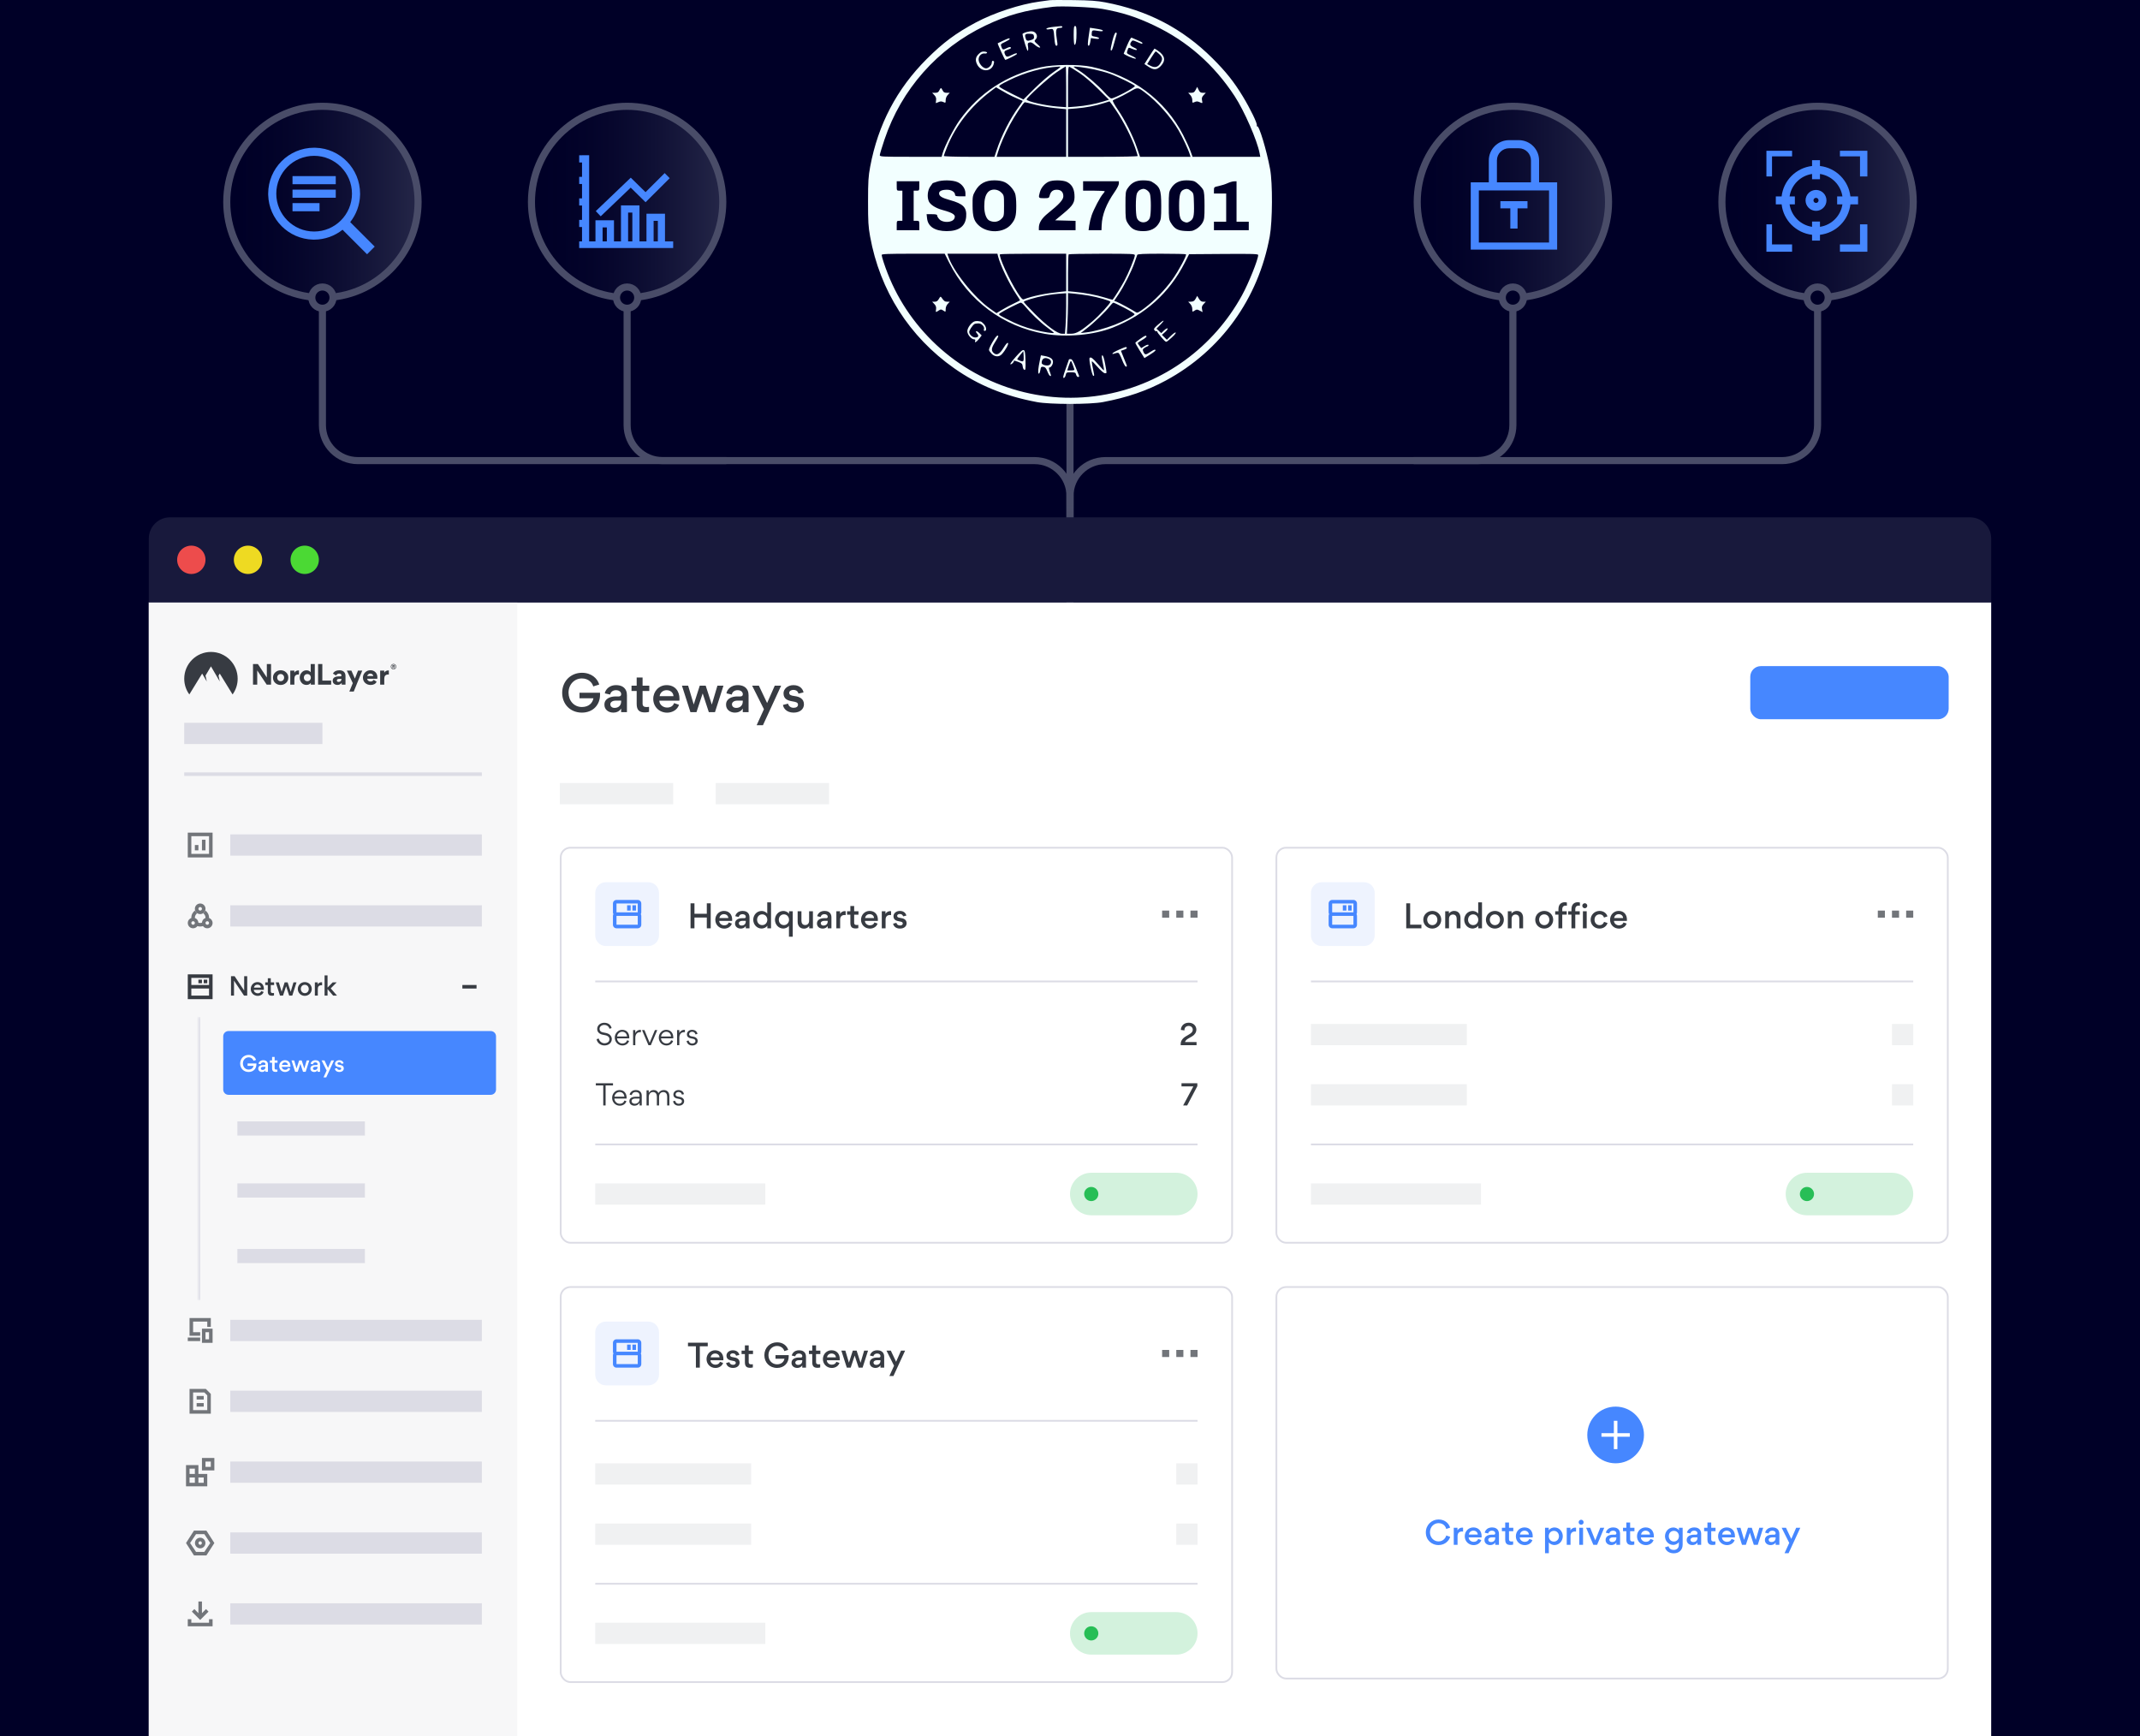 <svg width="604" height="490" viewBox="0 0 604 490" fill="none" xmlns="http://www.w3.org/2000/svg">
<rect x="0" y="0" width="604" height="490" fill="#333333" stroke="none"/>
<rect width="604" height="490" transform="matrix(1 0 0 -1 0 490)" fill="#000027"/>
<path d="M302 113L302 344" stroke="#494C68" stroke-width="2"/>
<path d="M177 87L177 120C177 125.523 181.477 130 187 130H292C297.523 130 302 134.477 302 140V151" stroke="url(#paint0_linear_2150_3356)" stroke-width="2"/>
<path d="M91 87L91 120C91 125.523 95.477 130 101 130H205" stroke="url(#paint1_linear_2150_3356)" stroke-width="2"/>
<path d="M427 87V120C427 125.523 422.523 130 417 130H312C306.477 130 302 134.477 302 140V151" stroke="url(#paint2_linear_2150_3356)" stroke-width="2"/>
<path d="M513 87V120C513 125.523 508.523 130 503 130H399" stroke="url(#paint3_linear_2150_3356)" stroke-width="2"/>
<circle cx="28" cy="28" r="27" transform="matrix(0 1 1 0 149 29)" fill="#000027"/>
<circle cx="28" cy="28" r="27" transform="matrix(0 1 1 0 149 29)" fill="url(#paint4_linear_2150_3356)"/>
<circle cx="28" cy="28" r="27" transform="matrix(0 1 1 0 149 29)" stroke="#494C68" stroke-width="2"/>
<g clip-path="url(#clip0_2150_3356)">
<path fill-rule="evenodd" clip-rule="evenodd" d="M163.474 43.832H164.272V43.814H166.287V68.131H168.066V62.169H173.291V68.131H175.265V57.966H180.49V68.131H182.463V60.312H187.689V68.131H190.491V70.155L164.272 70.155H163.474V68.13H164.272V64.08H163.474V62.056H164.272V58.006H163.474V55.981H164.272V51.931H163.474V49.907H164.272V45.857H163.474V43.832ZM189.02 50.292L187.601 48.855L182.201 54.235L178.033 50.145L168.156 59.582L169.545 61.049L178.014 52.956L182.212 57.076L189.02 50.292ZM177.28 68.131V59.991H178.475V68.131H177.28ZM184.478 68.131V62.336H185.674V68.131H184.478ZM170.081 68.131V64.193H171.276V68.131H170.081Z" fill="#4687FF"/>
</g>
<circle cx="28" cy="28" r="27" transform="matrix(0 1 1 0 485 29)" fill="#000027"/>
<circle cx="28" cy="28" r="27" transform="matrix(0 1 1 0 485 29)" fill="url(#paint5_linear_2150_3356)"/>
<circle cx="28" cy="28" r="27" transform="matrix(0 1 1 0 485 29)" stroke="#494C68" stroke-width="2"/>
<g clip-path="url(#clip1_2150_3356)">
<path fill-rule="evenodd" clip-rule="evenodd" d="M505.804 42.067H498.065V49.805H500.138V44.14H505.804V42.067ZM527.049 42.067H519.31V44.14H524.975V49.805H527.049V42.067ZM513.672 45.214L511.441 45.214V46.851C506.936 47.363 503.361 50.938 502.849 55.443H501.212L501.212 57.674H502.849C503.361 62.179 506.936 65.754 511.441 66.266V67.903H513.672V66.266C518.177 65.754 521.752 62.179 522.264 57.674H524.426V55.443H522.264C521.752 50.938 518.177 47.363 513.672 46.851V45.214ZM506.59 55.443H505.099C505.583 52.172 508.17 49.585 511.441 49.1V50.592H513.672V49.1C516.943 49.585 519.53 52.172 520.015 55.443H518.523V57.674H520.015C519.53 60.945 516.943 63.532 513.672 64.017V62.525H511.441V64.017C508.17 63.532 505.583 60.945 505.099 57.674H506.59V55.443ZM512.557 53.607C510.927 53.607 509.605 54.929 509.605 56.559C509.605 58.188 510.927 59.51 512.557 59.51C514.187 59.51 515.508 58.188 515.508 56.559C515.508 54.929 514.187 53.607 512.557 53.607ZM511.836 56.559C511.836 56.161 512.159 55.838 512.557 55.838C512.955 55.838 513.277 56.161 513.277 56.559C513.277 56.957 512.955 57.279 512.557 57.279C512.159 57.279 511.836 56.957 511.836 56.559ZM500.138 63.312H498.065V71.05H505.804V68.977H500.138V63.312ZM527.049 63.312H524.975V68.977H519.31V71.05H527.049V63.312Z" fill="#4687FF"/>
</g>
<circle cx="28" cy="28" r="27" transform="matrix(0 1 1 0 63 29)" fill="#000027"/>
<circle cx="28" cy="28" r="27" transform="matrix(0 1 1 0 63 29)" fill="url(#paint6_linear_2150_3356)"/>
<circle cx="28" cy="28" r="27" transform="matrix(0 1 1 0 63 29)" stroke="#494C68" stroke-width="2"/>
<g clip-path="url(#clip2_2150_3356)">
<path d="M88.996 41.695C96.004 41.873 101.63 47.61 101.63 54.661L101.626 54.996C101.552 57.898 100.523 60.56 98.845 62.687L105.761 69.603L103.603 71.761L96.686 64.845C94.478 66.587 91.692 67.63 88.661 67.63L88.326 67.626C81.429 67.451 75.87 61.893 75.695 54.996L75.691 54.661C75.691 47.498 81.498 41.691 88.661 41.691L88.996 41.695ZM88.661 43.98C82.762 43.98 77.981 48.762 77.981 54.661C77.981 60.56 82.762 65.342 88.661 65.342C94.56 65.342 99.342 60.56 99.342 54.661C99.342 48.762 94.56 43.981 88.661 43.98ZM90.186 59.62H82.558V57.331H90.186V59.62ZM94.765 55.806H82.558V53.517H94.765V55.806ZM94.765 51.991H82.558V49.702H94.765V51.991Z" fill="#4687FF"/>
</g>
<circle cx="28" cy="28" r="27" transform="matrix(0 1 1 0 399 29)" fill="#000027"/>
<circle cx="28" cy="28" r="27" transform="matrix(0 1 1 0 399 29)" fill="url(#paint7_linear_2150_3356)"/>
<circle cx="28" cy="28" r="27" transform="matrix(0 1 1 0 399 29)" stroke="#494C68" stroke-width="2"/>
<g clip-path="url(#clip3_2150_3356)">
<path d="M428.673 39.556C431.833 39.556 434.394 42.117 434.395 45.278V51.455H439.494V70.744H415.105V51.455H420.206V45.278C420.206 42.118 422.768 39.556 425.928 39.556H428.673ZM417.395 68.455H437.206V53.744H417.395V68.455ZM431.125 58.812H428.319V64.5H426.279V58.812H423.475V56.772H431.125V58.812ZM425.928 41.845C424.032 41.845 422.495 43.382 422.495 45.278V51.455H432.106V45.278C432.106 43.382 430.569 41.845 428.673 41.845H425.928Z" fill="#4687FF"/>
</g>
<path fill-rule="evenodd" clip-rule="evenodd" d="M296.266 0.056C295.828 0.117 294.513 0.296 293.344 0.453C287.951 1.179 280.5 3.629 275.411 6.35C269.761 9.371 266.196 12.02 261.584 16.625C253.111 25.083 247.828 35.138 245.602 47.043C245.087 49.798 245.006 51.131 245 56.871C244.995 62.591 245.076 63.961 245.583 66.757C248.357 82.046 256.642 95.031 269.3 103.931C276.15 108.748 283.55 111.773 292.68 113.488C296.306 114.17 307.648 114.171 311.277 113.489C318.112 112.206 323.729 110.279 329.077 107.382C344.617 98.968 355.171 84.315 358.381 66.698C359.163 62.412 359.215 51.681 358.475 47.707C357.471 42.324 355.352 35.311 354.826 35.636C354.695 35.717 354.654 35.612 354.734 35.403C354.93 34.894 352.909 30.716 350.741 27.147C348.265 23.071 345.968 20.191 342.21 16.451C333.773 8.055 323.946 2.928 311.941 0.66C309.655 0.228 307.717 0.09 303.041 0.026C299.753 -0.018 296.705 -0.005 296.266 0.056ZM311.144 2.514C316.745 3.512 320.742 4.792 325.816 7.211C335.147 11.661 342.638 18.249 348.465 27.129C351.18 31.265 354.836 39.629 355.518 43.261L355.704 44.254H346.146H336.588L335.992 42.594C335.664 41.681 334.743 39.668 333.944 38.119C328.82 28.186 319.612 21.326 308.089 18.857C304.583 18.106 297.423 18.167 293.774 18.979C284.178 21.114 276.372 26.204 270.837 33.934C269.257 36.142 266.658 41.173 266.09 43.126L265.762 44.254H257.037C248.903 44.254 248.312 44.223 248.315 43.79C248.316 43.534 248.909 41.564 249.631 39.411C254.397 25.205 264.624 13.657 278.148 7.207C284.362 4.244 289.221 2.895 297.196 1.919C299.516 1.635 308.319 2.011 311.144 2.514ZM297.993 7.513C296.156 7.697 295.336 7.895 295.336 8.156C295.336 8.316 295.707 8.352 296.263 8.248C297.362 8.042 297.361 8.038 297.599 10.854C297.73 12.403 297.869 12.913 298.161 12.913C298.448 12.913 298.514 12.69 298.417 12.05C297.844 8.294 297.927 7.879 299.255 7.87C299.584 7.868 299.853 7.747 299.853 7.601C299.853 7.455 299.644 7.354 299.388 7.378C299.132 7.401 298.505 7.462 297.993 7.513ZM303.041 9.991C303.041 11.452 303.147 12.647 303.276 12.647C303.651 12.647 303.831 11.603 303.834 9.394C303.837 7.739 303.76 7.335 303.44 7.335C303.112 7.335 303.041 7.807 303.041 9.991ZM307.327 9.852C306.958 12.331 306.951 12.913 307.289 12.913C307.433 12.913 307.63 12.424 307.725 11.826L307.899 10.739L309.057 10.913C309.798 11.024 310.214 10.986 310.214 10.807C310.214 10.654 309.73 10.451 309.138 10.357C308.122 10.194 308.065 10.137 308.141 9.358C308.228 8.47 308.266 8.459 310.148 8.757C310.797 8.859 311.277 8.83 311.277 8.687C311.277 8.44 310.779 8.305 308.721 7.996L307.627 7.832L307.327 9.852ZM289.757 9.048C289.1 9.228 288.577 9.484 288.596 9.617C288.779 10.926 289.889 14.456 290.08 14.339C290.215 14.255 290.249 13.732 290.155 13.175C290.007 12.301 290.06 12.14 290.543 11.987C290.949 11.858 291.356 12.033 292.033 12.627C292.545 13.076 293.169 13.439 293.42 13.433C293.744 13.425 293.58 13.161 292.848 12.515C291.903 11.68 291.855 11.574 292.25 11.179C292.764 10.666 292.802 9.982 292.348 9.405C291.86 8.784 291.102 8.68 289.757 9.048ZM313.947 11.592C313.606 12.911 313.405 14.066 313.498 14.16C313.779 14.441 313.922 14.14 314.483 12.088C314.778 11.008 315.082 9.915 315.159 9.659C315.244 9.374 315.156 9.194 314.931 9.194C314.692 9.194 314.35 10.029 313.947 11.592ZM291.831 10.298C291.901 10.901 291.773 11.049 290.943 11.322C289.882 11.673 289.644 11.543 289.393 10.478C289.199 9.651 289.48 9.467 290.82 9.541C291.613 9.585 291.762 9.697 291.831 10.298ZM318.17 12.688C317.667 13.889 317.216 14.966 317.168 15.081C317.049 15.371 320.053 16.673 320.563 16.553C320.791 16.5 320.295 16.148 319.454 15.766C317.942 15.077 317.935 15.07 318.218 14.259C318.549 13.309 318.467 13.333 319.683 13.841C321.027 14.402 321.387 14.016 320.07 13.426C318.93 12.916 318.756 12.527 319.322 11.753C319.644 11.312 319.729 11.317 320.938 11.835C322.388 12.456 322.435 12.466 322.435 12.152C322.435 11.957 321.886 11.684 319.366 10.623C319.211 10.559 318.673 11.488 318.17 12.688ZM283.129 11.476C282.333 11.837 281.643 12.171 281.596 12.218C281.489 12.325 283.579 16.897 283.735 16.897C284.037 16.897 286.844 15.503 286.978 15.286C287.201 14.926 286.654 14.982 285.825 15.402C284.353 16.151 284.022 16.154 283.688 15.42C283.294 14.557 283.421 14.357 284.605 13.966C285.224 13.762 285.465 13.562 285.296 13.393C285.127 13.224 284.752 13.28 284.222 13.554C283.11 14.129 282.943 14.093 282.635 13.212C282.379 12.476 282.415 12.427 283.672 11.839C284.389 11.503 284.975 11.129 284.975 11.008C284.975 10.686 284.733 10.748 283.129 11.476ZM324.378 15.901L323 18.075L324.112 18.813C325.649 19.832 326.543 19.779 327.651 18.605C329.098 17.071 328.816 15.68 326.778 14.284C326.317 13.968 325.899 13.714 325.848 13.719C325.798 13.724 325.136 14.706 324.378 15.901ZM276.204 15.266C275.315 16.155 275.197 17.041 275.808 18.222C276.907 20.349 279.672 20.366 280.409 18.252C280.559 17.824 280.611 17.404 280.525 17.318C280.209 17.001 279.927 17.178 279.927 17.694C279.927 18.387 279.014 19.288 278.313 19.288C277.394 19.288 276.208 17.88 276.208 16.791C276.208 15.757 277.024 14.97 277.961 15.1C278.239 15.139 278.526 15.051 278.599 14.905C278.672 14.759 278.342 14.602 277.865 14.556C277.192 14.491 276.821 14.65 276.204 15.266ZM327.189 15.277C328.149 16.173 328.21 16.706 327.491 17.886C326.82 18.985 325.951 19.203 324.732 18.577L323.781 18.09L324.902 16.306C325.518 15.325 326.099 14.518 326.193 14.514C326.288 14.51 326.736 14.854 327.189 15.277ZM297.447 20.274C296.213 21.109 293.777 23.208 292.033 24.938L288.863 28.084L285.619 26.47C283.835 25.581 282.241 24.693 282.077 24.496C281.837 24.207 282.366 23.849 284.772 22.667C289.407 20.391 294.316 19.048 298.908 18.799C299.579 18.762 299.371 18.973 297.447 20.274ZM300.916 24.505V30.253L298.476 30.07C295.022 29.809 289.757 28.61 289.757 28.084C289.757 27.547 295.995 21.879 298.21 20.404C299.571 19.498 300.737 18.756 300.8 18.756C300.864 18.756 300.916 21.343 300.916 24.505ZM304.572 20.535C305.963 21.45 308.118 23.281 309.949 25.106L313.004 28.149L311.476 28.621C309.139 29.344 306.262 29.886 303.735 30.08L301.447 30.256V24.478C301.447 19.429 301.498 18.719 301.849 18.854C302.07 18.939 303.295 19.695 304.572 20.535ZM308.88 19.609C310.265 19.901 312.238 20.441 313.264 20.81C315.441 21.592 320.31 23.983 320.31 24.27C320.308 24.745 314.554 27.787 313.656 27.787C313.422 27.787 312.567 27.035 311.756 26.117C309.996 24.125 306.377 21.017 304.436 19.83C303.669 19.36 303.041 18.921 303.041 18.853C303.041 18.64 306.261 19.056 308.88 19.609ZM284.311 26.467C285.041 26.868 286.297 27.47 287.1 27.804C287.904 28.138 288.6 28.439 288.646 28.472C288.693 28.505 288.192 29.265 287.532 30.161C285.093 33.473 282.686 38.206 281.275 42.462L280.681 44.254H273.529C269.596 44.254 266.378 44.15 266.378 44.022C266.378 43.895 266.803 42.736 267.322 41.448C269.754 35.417 274.004 30.002 279.647 25.744L281.123 24.63L282.053 25.184C282.564 25.489 283.58 26.066 284.311 26.467ZM323.232 26.168C326.658 28.741 330.397 32.952 332.613 36.73C333.772 38.708 335.412 42.224 335.842 43.657L336.021 44.254L328.896 44.254L321.771 44.254L320.89 41.676C319.734 38.294 317.545 33.94 315.501 30.956C314.596 29.636 313.963 28.464 314.094 28.353C314.225 28.241 314.87 27.922 315.528 27.644C316.185 27.365 317.68 26.587 318.849 25.913C321.204 24.557 321.076 24.549 323.232 26.168ZM337.466 25.358C337.12 26.026 336.867 26.193 336.198 26.193H335.361L335.939 26.808C336.28 27.172 336.516 27.766 336.516 28.263C336.516 29.063 336.548 29.089 337.181 28.801C337.679 28.574 338.013 28.575 338.521 28.806C339.443 29.226 339.447 29.223 339.264 28.307C339.139 27.684 339.243 27.348 339.715 26.846L340.329 26.193H339.518C338.873 26.193 338.626 26.023 338.303 25.358L337.898 24.522L337.466 25.358ZM265.098 25.529C264.867 26.036 264.594 26.193 263.946 26.193H263.097L263.707 26.842C264.152 27.316 264.285 27.711 264.198 28.303C264.132 28.75 264.112 29.115 264.153 29.115C264.194 29.115 264.532 28.976 264.904 28.806C265.412 28.575 265.746 28.574 266.245 28.801C266.877 29.089 266.909 29.063 266.909 28.263C266.909 27.766 267.145 27.172 267.487 26.808L268.064 26.193H267.215C266.567 26.193 266.294 26.036 266.064 25.529C265.897 25.164 265.68 24.865 265.581 24.865C265.482 24.865 265.264 25.164 265.098 25.529ZM315.072 31.268C317.103 34.288 319.44 38.895 320.439 41.844C320.807 42.929 321.107 43.915 321.107 44.035C321.107 44.156 316.684 44.254 311.277 44.254H301.447V37.518V30.782L303.772 30.597C306.43 30.386 309.262 29.847 311.476 29.131C312.316 28.859 313.064 28.625 313.137 28.611C313.21 28.598 314.081 29.793 315.072 31.268ZM292.063 29.519C293.48 29.887 296.052 30.329 297.778 30.502L300.916 30.816V37.535V44.254H291.1H281.284L281.666 42.968C282.272 40.929 283.559 37.957 285.018 35.226C286.451 32.545 288.916 28.849 289.271 28.849C289.389 28.849 290.645 29.151 292.063 29.519ZM270.291 51.416C271.589 52.005 272.486 53.284 272.487 54.547L272.488 55.41H271.027C269.905 55.41 269.566 55.317 269.566 55.011C269.566 54.199 268.556 53.551 267.29 53.551C265.851 53.551 265.049 53.919 265.049 54.581C265.049 55.358 265.843 55.849 268.105 56.471C271.881 57.512 272.91 58.567 272.694 61.175C272.469 63.881 270.622 65.242 267.185 65.231C263.873 65.222 261.922 63.963 261.663 61.668L261.526 60.456H263.022C264.194 60.456 264.518 60.545 264.518 60.867C264.518 61.093 264.811 61.571 265.17 61.929C266.187 62.946 268.736 62.837 269.317 61.753C269.89 60.683 269.141 60.123 265.979 59.259C264.114 58.749 262.594 57.789 262.165 56.849C261.623 55.66 261.79 53.778 262.535 52.683C262.906 52.137 263.234 51.69 263.265 51.687C263.297 51.685 263.801 51.511 264.385 51.301C265.949 50.738 268.924 50.796 270.291 51.416ZM283.525 51.394C284.712 51.933 285.927 53.227 286.477 54.538C286.697 55.063 286.835 56.423 286.835 58.066C286.835 60.981 286.577 61.905 285.358 63.349C283.271 65.825 278.626 65.913 276.14 63.526C274.88 62.316 274.528 61.143 274.503 58.066C274.482 55.414 274.521 55.205 275.308 53.816C276.437 51.824 278.157 50.892 280.688 50.9C281.82 50.904 282.835 51.081 283.525 51.394ZM301.08 51.326C302.416 51.96 303.128 53.12 303.255 54.87C303.416 57.1 302.944 57.921 300.193 60.202L297.803 62.183L300.688 62.258L303.572 62.333V63.652V64.972H298.392H293.211V64.313C293.211 62.888 294.017 61.604 295.817 60.161C299.005 57.604 300.119 56.37 300.119 55.393C300.119 54.2 299.464 53.551 298.259 53.551C297.167 53.551 296.544 54.068 296.258 55.211C296.087 55.895 295.985 55.941 294.644 55.941C293.067 55.941 293.043 55.905 293.503 54.215C293.837 52.985 294.859 51.78 296.001 51.271C297.125 50.769 299.972 50.8 301.08 51.326ZM324.981 51.236C327.429 52.662 327.749 53.454 327.749 58.083C327.749 61.487 327.692 61.946 327.154 62.903C326.293 64.435 324.781 65.237 322.757 65.237C320.388 65.237 319.319 64.674 318.216 62.847C317.713 62.012 317.655 61.514 317.654 57.985C317.653 54.232 317.683 54.01 318.315 53.08C319.361 51.541 320.663 50.896 322.701 50.905C323.651 50.91 324.677 51.058 324.981 51.236ZM337.132 51.193C337.99 51.633 339.169 52.787 339.595 53.604C339.867 54.123 339.97 55.361 339.97 58.083C339.97 61.487 339.914 61.946 339.375 62.903C339.033 63.512 338.297 64.245 337.642 64.628C336.649 65.21 336.258 65.282 334.575 65.197C332.396 65.087 331.51 64.59 330.474 62.893C329.928 62 329.877 61.59 329.877 58.066C329.877 54.491 329.922 54.141 330.503 53.181C331.444 51.627 332.838 50.898 334.873 50.896C335.796 50.895 336.812 51.029 337.132 51.193ZM259.47 52.488C259.47 53.787 259.452 53.816 258.673 53.816H257.876V58.066V62.316H258.673C259.452 62.316 259.47 62.345 259.47 63.644V64.972H256.282H253.094V63.644C253.094 62.345 253.112 62.316 253.891 62.316H254.688V58.066V53.816H253.891C253.112 53.816 253.094 53.787 253.094 52.488V51.16H256.282H259.47V52.488ZM315.794 51.811C315.794 52.17 315.267 53.215 314.624 54.136C312.255 57.523 311.059 60.585 310.936 63.577L310.879 64.971L309.06 64.972H307.242L307.432 63.592C307.536 62.834 307.847 61.558 308.122 60.758C308.714 59.038 310.574 55.507 311.298 54.729C311.579 54.427 311.808 54.099 311.808 53.998C311.808 53.898 310.434 53.816 308.753 53.816H305.698V52.488V51.16H310.746H315.794V51.811ZM349.003 56.871V62.581H350.73H352.457V63.776V64.972H347.542H342.627V63.776V62.581H344.354H346.081V58.597V54.613H344.354H342.627V53.702C342.627 52.818 342.668 52.783 344.022 52.497C344.789 52.336 345.895 51.978 346.479 51.703C347.064 51.428 347.871 51.193 348.273 51.182L349.003 51.16V56.871ZM321.719 53.603C321.398 53.758 321.009 54.246 320.855 54.687C320.492 55.73 320.494 60.408 320.859 61.454C321.46 63.179 323.942 63.179 324.544 61.454C324.908 60.409 324.911 55.73 324.548 54.689C324.286 53.94 323.345 53.262 322.622 53.303C322.446 53.313 322.04 53.448 321.719 53.603ZM333.94 53.603C333.09 54.013 332.797 55.159 332.797 58.066C332.797 61.204 333.085 62.15 334.179 62.603C334.858 62.885 335.111 62.876 335.686 62.554C336.87 61.889 337.07 61.146 336.989 57.71C336.916 54.634 336.899 54.552 336.169 53.925C335.366 53.235 334.855 53.161 333.94 53.603ZM278.904 54.172C278.136 54.989 277.802 56.229 277.802 58.258C277.802 60.273 278.393 61.871 279.29 62.279C280.503 62.832 281.756 62.653 282.604 61.805C283.37 61.04 283.381 60.986 283.381 58.066C283.381 55.146 283.37 55.092 282.604 54.327C281.577 53.3 279.794 53.225 278.904 54.172ZM267.872 74.069C273.29 84.858 283.089 92.165 294.89 94.218C300.985 95.278 308.76 94.561 314.102 92.445C323.231 88.829 330.063 82.666 334.398 74.135L335.613 71.745L345.363 71.675C353.517 71.617 355.114 71.665 355.114 71.972C355.114 73.236 352.418 79.944 350.533 83.372C342.49 97.995 328.523 108.19 312.277 111.298C294.537 114.691 276.009 109.004 263.1 96.203C256.751 89.907 252.194 82.527 249.398 74.011C249.093 73.081 248.843 72.161 248.843 71.966C248.843 71.678 250.498 71.612 257.74 71.612H266.638L267.872 74.069ZM281.694 72.342C282.317 74.827 284.799 80.001 286.847 83.082C287.425 83.952 287.897 84.704 287.897 84.753C287.897 84.802 287.103 85.213 286.133 85.668C285.162 86.122 283.666 86.919 282.809 87.44L281.249 88.387L279.459 87.129C274.897 83.921 268.875 76.352 267.59 72.209L267.404 71.612H274.458H281.511L281.694 72.342ZM300.916 76.905V82.198L299.388 82.351C295.079 82.785 291.374 83.542 288.929 84.49C288.607 84.615 288.167 84.138 287.17 82.583C284.829 78.929 281.78 72.238 282.246 71.773C282.334 71.684 286.571 71.612 291.661 71.612H300.916V76.905ZM320.31 72.044C320.31 72.727 318.5 77.129 317.321 79.314C316.492 80.85 314.668 83.787 314.05 84.579C314.014 84.627 313.019 84.361 311.84 83.988C309.547 83.264 306.154 82.62 303.24 82.356L301.447 82.194V77.08C301.447 74.267 301.527 71.886 301.624 71.789C301.721 71.692 305.966 71.612 311.056 71.612C319.423 71.612 320.31 71.653 320.31 72.044ZM334.732 71.776C335.013 72.056 332.668 76.41 330.898 78.894C328.854 81.762 325.894 84.808 323.119 86.895C321.406 88.184 320.985 88.393 320.618 88.136C319.819 87.576 315.941 85.462 315.195 85.181L314.465 84.905L315.664 83.118C317.244 80.762 319.282 76.747 320.155 74.268C320.541 73.172 320.909 72.126 320.974 71.944C321.063 71.69 322.677 71.612 327.829 71.612C331.536 71.612 334.642 71.686 334.732 71.776ZM300.914 86.287C300.913 88.222 300.836 90.792 300.742 91.997L300.571 94.188H299.722C298.452 94.188 295.434 91.96 291.949 88.449C290.305 86.793 288.96 85.338 288.96 85.217C288.96 84.896 292.191 83.921 294.805 83.453C296.845 83.087 297.957 82.955 300.185 82.814L300.916 82.767L300.914 86.287ZM307.358 83.435C309.84 83.859 313.402 84.888 313.402 85.181C313.402 85.633 310.31 89.006 308.405 90.63C305.165 93.394 303.818 94.188 302.369 94.188H301.122L301.274 91.333C301.358 89.763 301.431 87.181 301.437 85.596L301.447 82.713L303.373 82.899C304.433 83.001 306.226 83.242 307.358 83.435ZM264.995 84.362C264.666 84.94 264.345 85.158 263.82 85.158H263.097L263.707 85.807C264.152 86.28 264.285 86.675 264.198 87.268C264.059 88.211 264.065 88.214 264.926 87.65C265.529 87.255 265.633 87.256 266.245 87.656C266.906 88.089 266.909 88.087 266.909 87.24C266.909 86.73 267.141 86.14 267.487 85.772L268.064 85.158H267.364C266.682 85.158 266.434 84.982 265.771 84.03C265.476 83.606 265.409 83.634 264.995 84.362ZM337.564 84.132C337.144 84.929 336.809 85.149 336.005 85.154L335.361 85.158L335.939 85.772C336.284 86.14 336.516 86.73 336.516 87.24C336.516 88.08 336.525 88.086 337.16 87.67C337.748 87.285 337.876 87.285 338.616 87.667L339.427 88.087L339.265 87.275C339.139 86.648 339.242 86.314 339.715 85.81L340.329 85.158H339.614C339.1 85.158 338.759 84.927 338.397 84.332L337.895 83.506L337.564 84.132ZM289.17 86.287C290.842 88.329 293.584 90.973 295.437 92.329C296.534 93.132 297.439 93.86 297.447 93.945C297.47 94.185 294.476 93.72 292.104 93.114C289.229 92.38 287.038 91.534 284.13 90.032C281.745 88.8 281.711 88.77 282.3 88.362C283.318 87.657 287.734 85.423 288.109 85.423C288.304 85.423 288.781 85.812 289.17 86.287ZM317.427 86.928C319.021 87.756 320.284 88.555 320.235 88.704C320.091 89.135 317.198 90.653 314.598 91.662C311.847 92.73 308.614 93.595 306.499 93.83L305.034 93.993L306.761 92.668C308.76 91.134 312.154 87.864 313.245 86.419C313.658 85.872 314.117 85.423 314.263 85.423C314.41 85.423 315.833 86.101 317.427 86.928ZM275.224 90.657C274.296 90.835 273.02 92.472 273.02 93.484C273.02 94.435 274.152 95.782 274.952 95.782C275.236 95.782 275.339 95.924 275.241 96.18C274.959 96.916 275.606 96.588 276.343 95.623L277.072 94.666L276.383 93.977C275.603 93.198 275.071 93.372 275.792 94.17C276.36 94.797 276.137 95.251 275.262 95.251C274.494 95.251 273.551 94.392 273.551 93.693C273.551 93.219 274.426 91.88 275.003 91.47C275.154 91.362 275.664 91.273 276.135 91.271C277.079 91.266 277.987 92.26 277.706 92.991C277.613 93.236 277.704 93.391 277.943 93.391C278.562 93.391 278.405 92.219 277.682 91.438C277.323 91.052 276.915 90.735 276.774 90.735C276.632 90.735 276.358 90.692 276.163 90.64C275.968 90.587 275.546 90.595 275.224 90.657ZM326.829 91.639C325.687 92.647 325.558 92.859 325.863 93.227C326.057 93.46 326.324 93.584 326.457 93.502C326.59 93.419 326.667 93.458 326.627 93.587C326.586 93.716 327.124 94.459 327.822 95.236C329.085 96.644 329.092 96.648 329.681 96.158C331.241 94.861 331.966 94.082 331.826 93.856C331.741 93.719 331.147 94.123 330.505 94.752L329.338 95.897L328.642 95.202L327.947 94.507L328.844 93.705C329.337 93.265 329.65 92.813 329.539 92.703C329.428 92.591 328.981 92.842 328.545 93.26L327.752 94.019L327.081 93.388L326.41 92.758L327.534 91.614C328.994 90.126 328.524 90.142 326.829 91.639ZM280.635 95.716C279.735 97.144 279.13 98.36 279.13 98.742C279.13 98.924 279.451 99.408 279.844 99.818C280.745 100.758 281.991 100.82 282.77 99.965C283.798 98.838 284.766 97.061 284.498 96.793C284.334 96.628 283.891 97.114 283.261 98.151C282.157 99.968 281.316 100.409 280.448 99.624C279.703 98.95 279.799 98.215 280.85 96.567C281.831 95.027 281.944 94.719 281.525 94.719C281.38 94.719 280.98 95.168 280.635 95.716ZM321.771 95.667C321.041 96.172 320.443 96.674 320.443 96.781C320.443 96.889 321.02 97.898 321.725 99.024L323.007 101.071L324.581 100.087C326.076 99.153 326.496 98.704 325.875 98.704C325.721 98.704 325.155 99.002 324.618 99.368C323.388 100.203 323.128 100.199 322.735 99.337C322.467 98.747 322.49 98.587 322.892 98.281C323.152 98.083 323.576 97.849 323.834 97.762C324.092 97.674 324.232 97.488 324.145 97.348C324.055 97.201 323.585 97.341 323.045 97.675L322.103 98.257L321.611 97.617C321.34 97.265 321.116 96.913 321.113 96.834C321.11 96.755 321.699 96.345 322.422 95.923C323.145 95.501 323.676 95.057 323.602 94.937C323.394 94.602 323.2 94.679 321.771 95.667ZM315.801 98.709C314.855 99.121 314.037 99.588 313.985 99.747C313.916 99.953 314.098 99.956 314.621 99.757C315.024 99.604 315.499 99.534 315.676 99.602C315.853 99.67 316.321 100.571 316.716 101.605C317.129 102.686 317.591 103.484 317.803 103.484C318.079 103.484 318.111 103.335 317.931 102.887C317.799 102.558 317.395 101.548 317.033 100.642L316.374 98.994L317.282 98.695C317.781 98.53 318.122 98.285 318.039 98.151C317.84 97.829 317.799 97.839 315.801 98.709ZM286.753 100.648C285.784 101.73 285.068 102.692 285.161 102.785C285.395 103.019 286.325 102.141 286.148 101.854C286.069 101.726 286.58 101.835 287.283 102.095C288.4 102.508 288.572 102.674 288.643 103.402C288.688 103.861 288.901 104.304 289.117 104.386C289.451 104.514 289.498 104.112 289.434 101.69C289.338 98.072 289.131 97.992 286.753 100.648ZM288.859 101.771C288.752 102.05 288.558 102.059 287.913 101.815C287.466 101.647 287.1 101.443 287.1 101.362C287.1 101.281 287.489 100.742 287.964 100.165L288.827 99.114L288.91 100.267C288.956 100.901 288.933 101.578 288.859 101.771ZM293.522 101.551C293.009 103.982 292.89 105.278 293.162 105.446C293.316 105.542 293.507 105.154 293.612 104.533C293.774 103.573 293.868 103.463 294.466 103.536C294.986 103.599 295.243 103.886 295.599 104.8C295.853 105.451 296.196 106.029 296.362 106.084C296.747 106.212 296.743 106.164 296.278 104.846C296.065 104.243 295.997 103.75 296.126 103.75C296.619 103.75 297.196 102.884 297.196 102.144C297.196 101.28 296.449 100.763 294.762 100.458L293.79 100.282L293.522 101.551ZM311.262 102.422C311.515 103.591 311.652 104.541 311.566 104.534C311.48 104.527 310.752 103.761 309.949 102.832C308.439 101.085 307.875 100.661 307.539 101.019C307.249 101.329 308.201 105.956 308.581 106.083C308.801 106.157 308.866 105.988 308.777 105.569C308.295 103.296 308.092 102.065 308.183 101.973C308.242 101.915 308.976 102.65 309.816 103.606C310.678 104.587 311.559 105.344 311.841 105.344C312.442 105.344 312.436 105.549 311.907 102.659C311.632 101.154 311.353 100.297 311.138 100.297C310.875 100.297 310.903 100.769 311.262 102.422ZM296.151 101.369C296.755 101.692 296.824 102.491 296.286 102.937C295.714 103.411 294.008 103.02 294.008 102.414C294.008 101.153 294.918 100.709 296.151 101.369ZM301.713 101.426C301.713 101.462 301.296 102.658 300.787 104.082C300.085 106.045 299.951 106.672 300.234 106.672C300.44 106.672 300.687 106.313 300.783 105.875C300.948 105.122 301.029 105.078 302.26 105.078C303.428 105.078 303.58 105.147 303.729 105.742C303.821 106.107 304.075 106.406 304.294 106.406C304.513 106.406 304.631 106.257 304.557 106.074C304.483 105.892 304.033 104.756 303.558 103.551C302.91 101.912 302.569 101.36 302.203 101.36C301.933 101.36 301.713 101.39 301.713 101.426ZM302.751 102.887C302.929 103.435 303.137 104.032 303.213 104.215C303.31 104.448 303.035 104.547 302.291 104.547H301.23L301.655 103.219C301.889 102.488 302.158 101.891 302.253 101.891C302.348 101.891 302.572 102.339 302.751 102.887Z" fill="#F2FFFF"/>
<circle cx="2" cy="2" r="3" transform="matrix(0 1 1 0 175 82)" fill="#000027" stroke="#494C68" stroke-width="2"/>
<circle cx="2" cy="2" r="3" transform="matrix(0 1 1 0 425 82)" fill="#000027" stroke="#494C68" stroke-width="2"/>
<circle cx="2" cy="2" r="3" transform="matrix(0 1 1 0 511 82)" fill="#000027" stroke="#494C68" stroke-width="2"/>
<circle cx="2" cy="2" r="3" transform="matrix(0 1 1 0 89 82)" fill="#000027" stroke="#494C68" stroke-width="2"/>
<g clip-path="url(#clip4_2150_3356)">
<rect width="520" height="320" transform="translate(42 170)" fill="white"/>
<rect width="104" height="351" transform="translate(42 170)" fill="#F7F7F8"/>
<path fill-rule="evenodd" clip-rule="evenodd" d="M53.435 196C52.532 194.753 52 193.22 52 191.561C52 187.385 55.376 184 59.54 184C63.704 184 67.08 187.385 67.08 191.561C67.08 193.22 66.548 194.753 65.645 196L62.023 190.103L61.674 190.695L62.029 192.342L59.54 188.072L58.001 190.678L58.359 192.341L57.055 190.106L53.435 196Z" fill="#373B42"/>
<path d="M72.599 193.233H71.411V187.413H72.785L75.311 191.211V187.413H76.499V193.233H75.273L72.599 189.219V193.233Z" fill="#373B42"/>
<path fill-rule="evenodd" clip-rule="evenodd" d="M77.679 189.777C78.103 189.375 78.623 189.175 79.224 189.175C79.826 189.175 80.339 189.375 80.754 189.769C81.171 190.163 81.379 190.646 81.379 191.234C81.379 191.828 81.171 192.326 80.747 192.728C80.324 193.122 79.811 193.323 79.21 193.323C78.6 193.323 78.088 193.129 77.672 192.735C77.256 192.341 77.048 191.851 77.048 191.256C77.048 190.669 77.256 190.171 77.679 189.777ZM78.519 191.977C78.704 192.163 78.942 192.26 79.217 192.26C79.774 192.26 80.19 191.836 80.19 191.241C80.19 190.951 80.094 190.706 79.908 190.52C79.722 190.327 79.484 190.23 79.21 190.23C78.935 190.23 78.705 190.327 78.519 190.52C78.333 190.706 78.237 190.951 78.237 191.241C78.237 191.539 78.333 191.784 78.519 191.977Z" fill="#373B42"/>
<path d="M83.087 189.873C83.258 189.509 83.682 189.219 84.209 189.219C84.276 189.219 84.333 189.223 84.38 189.233V190.385C84.31 190.375 84.239 190.371 84.164 190.371C83.414 190.371 83.087 190.84 83.087 191.554V193.234H81.929V189.264H83.08V189.873H83.087Z" fill="#373B42"/>
<path d="M109.579 189.219C109.052 189.219 108.628 189.509 108.457 189.873H108.45V189.264H107.298V193.234H108.457V191.554C108.457 190.84 108.784 190.371 109.534 190.371C109.609 190.371 109.68 190.375 109.75 190.385V189.233C109.702 189.223 109.645 189.219 109.579 189.219Z" fill="#373B42"/>
<path fill-rule="evenodd" clip-rule="evenodd" d="M87.712 192.728H87.727V193.233H88.849V187.413H87.697V189.717H87.683C87.385 189.368 86.992 189.19 86.494 189.19C85.952 189.19 85.499 189.398 85.135 189.821C84.771 190.238 84.593 190.713 84.593 191.241C84.593 191.799 84.771 192.289 85.12 192.698C85.469 193.107 85.922 193.308 86.479 193.308C87.036 193.308 87.452 193.115 87.712 192.728ZM85.766 191.241C85.766 190.654 86.189 190.238 86.747 190.238C87.304 190.238 87.727 190.654 87.727 191.241C87.727 191.538 87.63 191.784 87.445 191.977C87.259 192.163 87.022 192.259 86.747 192.259C86.472 192.259 86.234 192.163 86.048 191.977C85.863 191.784 85.766 191.539 85.766 191.241Z" fill="#373B42"/>
<path d="M90.975 187.413V192.089H93.464V193.234H89.779V187.413H90.975Z" fill="#373B42"/>
<path fill-rule="evenodd" clip-rule="evenodd" d="M93.902 192.126C93.902 192.483 94.028 192.773 94.288 192.988C94.548 193.204 94.868 193.308 95.239 193.308C95.766 193.308 96.16 193.114 96.427 192.735L96.442 192.743V193.234H97.512V190.773C97.512 189.732 96.836 189.175 95.789 189.175C94.92 189.175 94.311 189.487 93.969 190.119L94.853 190.647C95.053 190.29 95.343 190.111 95.737 190.111C96.153 190.111 96.375 190.327 96.375 190.602C96.375 190.795 96.272 190.892 96.064 190.892H95.67C95.224 190.892 94.853 190.959 94.489 191.13C94.132 191.301 93.902 191.643 93.902 192.111V192.126ZM96.368 191.605V191.695C96.368 192.133 96.071 192.46 95.573 192.46C95.276 192.46 95.068 192.327 95.068 192.059C95.068 191.762 95.335 191.605 95.67 191.605H96.368Z" fill="#373B42"/>
<path d="M97.899 189.264H99.176L100.164 191.531L101.048 189.264H102.244L99.838 195.188H98.597L99.57 192.81L97.899 189.264Z" fill="#373B42"/>
<path fill-rule="evenodd" clip-rule="evenodd" d="M104.595 192.349C104.097 192.349 103.681 192.051 103.615 191.568H106.496C106.504 191.479 106.511 191.338 106.511 191.152C106.511 190.565 106.326 190.082 105.962 189.717C105.598 189.353 105.122 189.167 104.536 189.167C103.964 189.167 103.466 189.368 103.05 189.777C102.642 190.186 102.434 190.669 102.434 191.241C102.434 191.851 102.642 192.349 103.057 192.743C103.481 193.129 103.993 193.323 104.61 193.323C105.42 193.323 105.984 193.025 106.318 192.423L105.479 191.873C105.301 192.163 104.944 192.349 104.595 192.349ZM104.506 190.111C105.033 190.111 105.323 190.453 105.353 190.803H103.644C103.667 190.647 103.756 190.49 103.912 190.342C104.068 190.186 104.268 190.111 104.506 190.111Z" fill="#373B42"/>
<path fill-rule="evenodd" clip-rule="evenodd" d="M111.067 188.923C110.965 188.923 110.865 188.904 110.771 188.865C110.677 188.826 110.592 188.769 110.52 188.697C110.448 188.625 110.391 188.539 110.353 188.445C110.314 188.352 110.294 188.251 110.294 188.149C110.294 187.944 110.376 187.747 110.521 187.602C110.666 187.457 110.863 187.375 111.069 187.375C111.274 187.375 111.471 187.457 111.616 187.602C111.761 187.747 111.843 187.944 111.843 188.149C111.843 188.251 111.823 188.352 111.784 188.446C111.745 188.54 111.688 188.625 111.616 188.697C111.543 188.769 111.458 188.826 111.364 188.865C111.27 188.904 111.169 188.924 111.067 188.923ZM111.067 187.516C110.72 187.516 110.441 187.797 110.441 188.149C110.441 188.501 110.72 188.782 111.067 188.782C111.412 188.782 111.696 188.501 111.696 188.149C111.696 187.797 111.411 187.516 111.067 187.516ZM110.952 188.273V188.591H110.768V187.707H111.118C111.29 187.707 111.434 187.797 111.434 187.986C111.437 188.041 111.422 188.095 111.391 188.141C111.361 188.186 111.316 188.221 111.265 188.239L111.448 188.591H111.248L111.087 188.273H110.951H110.952ZM111.248 187.992C111.248 187.904 111.174 187.882 111.104 187.882H110.952V188.101H111.107C111.174 188.101 111.248 188.073 111.248 187.992Z" fill="#373B42"/>
<path d="M55 238.5H56V240H55V238.5Z" fill="#72757A"/>
<path d="M58 237H57V240H58V237Z" fill="#72757A"/>
<path fill-rule="evenodd" clip-rule="evenodd" d="M53 235V242H60V235H53ZM59 236H54V241H59V236Z" fill="#72757A"/>
<rect x="65" y="235.5" width="71" height="6" fill="#DCDCE5"/>
<path fill-rule="evenodd" clip-rule="evenodd" d="M56.5 255C55.672 255 55 255.672 55 256.5C55 257.328 55.672 258 56.5 258C57.328 258 58 257.328 58 256.5C58 255.672 57.328 255 56.5 255ZM56 256.5C56 256.776 56.224 257 56.5 257C56.776 257 57 256.776 57 256.5C57 256.224 56.776 256 56.5 256C56.224 256 56 256.224 56 256.5Z" fill="#72757A"/>
<path fill-rule="evenodd" clip-rule="evenodd" d="M55.002 259.086C55.558 259.284 55.963 259.799 55.998 260.414C56.155 260.47 56.324 260.5 56.5 260.5C56.676 260.5 56.845 260.47 57.002 260.414C57.037 259.799 57.442 259.284 57.998 259.086C57.999 259.058 58 259.029 58 259C58 258.478 57.734 258.019 57.329 257.75C57.612 257.562 57.828 257.281 57.931 256.95C58.577 257.402 59 258.152 59 259C59 259.029 58.999 259.057 58.999 259.085C59.582 259.29 60 259.846 60 260.5C60 261.328 59.328 262 58.5 262C57.998 262 57.554 261.754 57.282 261.375C57.036 261.456 56.773 261.5 56.5 261.5C56.227 261.5 55.964 261.456 55.718 261.375C55.446 261.754 55.002 262 54.5 262C53.672 262 53 261.328 53 260.5C53 259.84 53.426 259.279 54.019 259.079C54.013 259.081 54.007 259.083 54.001 259.085C54.001 259.057 54 259.029 54 259C54 258.152 54.423 257.402 55.069 256.95C55.172 257.281 55.388 257.562 55.671 257.75C55.266 258.019 55 258.478 55 259C55 259.029 55.001 259.058 55.002 259.086ZM54.5 261C54.224 261 54 260.776 54 260.5C54 260.224 54.224 260 54.5 260C54.776 260 55 260.224 55 260.5C55 260.776 54.776 261 54.5 261ZM58.5 261C58.224 261 58 260.776 58 260.5C58 260.224 58.224 260 58.5 260C58.776 260 59 260.224 59 260.5C59 260.776 58.776 261 58.5 261Z" fill="#72757A"/>
<rect x="65" y="255.5" width="71" height="6" fill="#DCDCE5"/>
<path d="M57.5 276.5H58.5V277.5H57.5V276.5Z" fill="#373B42"/>
<path d="M57 276.5H56V277.5H57V276.5Z" fill="#373B42"/>
<path fill-rule="evenodd" clip-rule="evenodd" d="M53 275H60V282H53V275ZM54 276H59V278H54V276ZM59 279H54V281H59V279Z" fill="#373B42"/>
<path d="M69.771 281H68.875L66.047 276.779V281H65.2V275.519H66.215L68.917 279.558V275.519H69.771V281ZM72.659 277.899C72.148 277.899 71.749 278.235 71.672 278.746H73.632C73.604 278.214 73.177 277.899 72.659 277.899ZM74.465 279.376H71.63C71.644 279.95 72.176 280.349 72.722 280.349C73.177 280.349 73.562 280.174 73.716 279.719L74.409 279.957C74.199 280.657 73.478 281.07 72.736 281.07C71.63 281.07 70.776 280.237 70.776 279.124C70.776 278.067 71.574 277.185 72.659 277.185C73.821 277.185 74.479 277.99 74.479 279.117C74.479 279.201 74.479 279.285 74.465 279.376ZM77.366 278.011H76.421V279.796C76.421 280.118 76.582 280.279 76.995 280.279C77.072 280.279 77.177 280.272 77.331 280.251V280.958C77.107 281.028 76.841 281.035 76.736 281.035C76.001 281.035 75.588 280.748 75.588 279.838V278.011H74.86V277.262H75.588V276.107H76.421V277.262H77.366V278.011ZM82.048 279.908L82.832 277.262H83.686L82.489 281H81.621L80.76 278.375H80.746L79.878 281H79.024L77.827 277.262H78.702L79.486 279.901H79.493L80.34 277.262H81.18L82.034 279.908H82.048ZM84.051 279.124C84.051 278.018 84.947 277.185 86.032 277.185C87.103 277.185 87.992 278.011 87.992 279.11C87.992 280.216 87.124 281.063 86.025 281.063C84.947 281.063 84.051 280.23 84.051 279.124ZM84.905 279.11C84.905 279.747 85.353 280.307 86.032 280.307C86.711 280.307 87.145 279.768 87.145 279.124C87.145 278.48 86.704 277.941 86.025 277.941C85.353 277.941 84.905 278.466 84.905 279.11ZM90.907 278.102C90.837 278.088 90.683 278.081 90.669 278.081C90.032 278.081 89.696 278.459 89.696 279.103V281H88.863V277.262H89.675V277.836C89.906 277.43 90.312 277.227 90.704 277.227C90.732 277.227 90.844 277.234 90.907 277.248V278.102ZM92.444 281H91.611V275.302H92.444V278.732H92.451L93.9 277.262H95.034L93.347 278.956L95.125 281H94.026L92.465 279.173H92.444V281Z" fill="#373B42"/>
<rect x="134.5" y="278" width="1" height="4" transform="rotate(90 134.5 278)" fill="#373B42"/>
<mask id="path-29-inside-1_2150_3356" fill="white">
<path d="M56 287H140V367H56V287Z"/>
</mask>
<path d="M56 367H56.5V287H56H55.5V367H56Z" fill="#DCDCE5" mask="url(#path-29-inside-1_2150_3356)"/>
<rect x="67" y="334" width="36" height="4" fill="#DCDCE5"/>
<rect x="67" y="316.5" width="36" height="4" fill="#DCDCE5"/>
<path d="M63 292.5C63 291.672 63.672 291 64.5 291H138.5C139.328 291 140 291.672 140 292.5V307.5C140 308.328 139.328 309 138.5 309H64.5C63.672 309 63 308.328 63 307.5V292.5Z" fill="#4687FF"/>
<path d="M71.544 299.386C71.442 298.984 71.004 298.42 70.176 298.42C69.258 298.42 68.556 299.158 68.556 300.142C68.556 301.114 69.222 301.876 70.17 301.876C70.998 301.876 71.466 301.396 71.568 300.82H69.882V300.148H72.366V300.406C72.366 301.594 71.538 302.554 70.176 302.554C68.76 302.554 67.788 301.528 67.788 300.16C67.788 298.756 68.82 297.736 70.182 297.736C71.316 297.736 72.054 298.414 72.27 299.158L71.544 299.386ZM75.621 302.5H74.919V302.062C74.685 302.452 74.277 302.554 73.977 302.554C73.353 302.554 72.897 302.164 72.897 301.612V301.576C72.897 300.832 73.671 300.598 74.229 300.598H74.625C74.841 300.598 74.925 300.484 74.925 300.328C74.925 300.076 74.715 299.842 74.295 299.842C73.905 299.842 73.647 300.064 73.593 300.37L72.945 300.226C72.975 299.956 73.221 299.548 73.665 299.356C73.851 299.272 74.079 299.23 74.313 299.23C74.853 299.23 75.303 299.422 75.513 299.884C75.591 300.058 75.621 300.244 75.621 300.46V302.5ZM74.919 301.204V301.102H74.229C73.959 301.102 73.611 301.246 73.611 301.546C73.611 301.81 73.821 301.984 74.121 301.984C74.607 301.984 74.919 301.684 74.919 301.204ZM78.323 299.938H77.513V301.468C77.513 301.744 77.651 301.882 78.005 301.882C78.071 301.882 78.161 301.876 78.293 301.858V302.464C78.101 302.524 77.873 302.53 77.783 302.53C77.153 302.53 76.799 302.284 76.799 301.504V299.938H76.175V299.296H76.799V298.306H77.513V299.296H78.323V299.938ZM80.417 299.842C79.979 299.842 79.637 300.13 79.571 300.568H81.251C81.227 300.112 80.861 299.842 80.417 299.842ZM81.965 301.108H79.535C79.547 301.6 80.003 301.942 80.471 301.942C80.861 301.942 81.191 301.792 81.323 301.402L81.917 301.606C81.737 302.206 81.119 302.56 80.483 302.56C79.535 302.56 78.803 301.846 78.803 300.892C78.803 299.986 79.487 299.23 80.417 299.23C81.413 299.23 81.977 299.92 81.977 300.886C81.977 300.958 81.977 301.03 81.965 301.108ZM85.892 301.564L86.564 299.296H87.296L86.27 302.5H85.526L84.788 300.25H84.776L84.032 302.5H83.3L82.274 299.296H83.024L83.696 301.558H83.702L84.428 299.296H85.148L85.88 301.564H85.892ZM90.334 302.5H89.632V302.062C89.398 302.452 88.99 302.554 88.69 302.554C88.066 302.554 87.61 302.164 87.61 301.612V301.576C87.61 300.832 88.384 300.598 88.942 300.598H89.338C89.554 300.598 89.638 300.484 89.638 300.328C89.638 300.076 89.428 299.842 89.008 299.842C88.618 299.842 88.36 300.064 88.306 300.37L87.658 300.226C87.688 299.956 87.934 299.548 88.378 299.356C88.564 299.272 88.792 299.23 89.026 299.23C89.566 299.23 90.016 299.422 90.226 299.884C90.304 300.058 90.334 300.244 90.334 300.46V302.5ZM89.632 301.204V301.102H88.942C88.672 301.102 88.324 301.246 88.324 301.546C88.324 301.81 88.534 301.984 88.834 301.984C89.32 301.984 89.632 301.684 89.632 301.204ZM90.764 299.296H91.58L92.576 301.396L93.5 299.296H94.274L92.072 304.078H91.31L92.192 302.14L90.764 299.296ZM95.778 302.554C94.896 302.554 94.536 301.984 94.494 301.624L95.112 301.468C95.166 301.744 95.412 301.972 95.778 301.972C96.114 301.972 96.312 301.822 96.312 301.6C96.312 301.348 96.12 301.27 95.664 301.198C95.082 301.102 94.56 300.922 94.56 300.214C94.56 299.704 95.052 299.23 95.766 299.23C96.612 299.23 96.936 299.794 96.978 300.112L96.372 300.256C96.318 300.04 96.144 299.806 95.742 299.806C95.49 299.806 95.25 299.95 95.25 300.154C95.25 300.412 95.448 300.49 95.88 300.55C96.48 300.628 97.032 300.856 97.032 301.558C97.032 302.062 96.63 302.554 95.778 302.554Z" fill="white"/>
<rect x="67" y="352.5" width="36" height="4" fill="#DCDCE5"/>
<path d="M54.5 373H58.5V374.5H59.5V372H53.5V377H56.5V376H54.5V373Z" fill="#72757A"/>
<path fill-rule="evenodd" clip-rule="evenodd" d="M57 375V379H60V375H57ZM59 376H58V378H59V376Z" fill="#72757A"/>
<path d="M56.5 377.5H53V378.5H56.5V377.5Z" fill="#72757A"/>
<rect x="65" y="372.5" width="71" height="6" fill="#DCDCE5"/>
<path d="M55.5 394H57.5V395H55.5V394Z" fill="#72757A"/>
<path d="M57.5 396H55.5V397H57.5V396Z" fill="#72757A"/>
<path fill-rule="evenodd" clip-rule="evenodd" d="M53.5 392H58.086L59.5 393.414V399H53.5V392ZM54.5 398H58.5V393.828L57.672 393H54.5V398Z" fill="#72757A"/>
<rect x="65" y="392.5" width="71" height="6" fill="#DCDCE5"/>
<g clip-path="url(#clip5_2150_3356)">
<path fill-rule="evenodd" clip-rule="evenodd" d="M57 411.5H60.5V415H57V411.5ZM58 412.5H59.5V414H58V412.5Z" fill="#72757A"/>
<path fill-rule="evenodd" clip-rule="evenodd" d="M56 416V413.5H52.5V419.5H58.5V416H56ZM53.5 414.5H55V416H53.5V414.5ZM55 417V418.5H53.5V417H55ZM57.5 418.5H56V417H57.5V418.5Z" fill="#72757A"/>
</g>
<rect x="65" y="412.5" width="71" height="6" fill="#DCDCE5"/>
<g clip-path="url(#clip6_2150_3356)">
<path fill-rule="evenodd" clip-rule="evenodd" d="M56.501 434C55.674 434 55.024 434.683 55.024 435.5C55.024 436.317 55.674 437 56.501 437C57.328 437 57.978 436.317 57.978 435.5C57.978 434.683 57.328 434 56.501 434ZM56.024 435.5C56.024 435.213 56.248 435 56.501 435C56.754 435 56.978 435.213 56.978 435.5C56.978 435.787 56.754 436 56.501 436C56.248 436 56.024 435.787 56.024 435.5Z" fill="#72757A"/>
<path fill-rule="evenodd" clip-rule="evenodd" d="M54.745 432L52.5 435.5L54.745 439H58.257L60.5 435.5L58.257 432H54.745ZM53.651 435.5L55.326 433H57.676L59.349 435.5L57.676 438H55.326L53.651 435.5Z" fill="#72757A"/>
</g>
<rect x="65" y="432.5" width="71" height="6" fill="#DCDCE5"/>
<path d="M56 452H57V455.293L58.146 454.146L58.854 454.854L56.5 457.207L54.146 454.854L54.854 454.146L56 455.293V452Z" fill="#72757A"/>
<path d="M54 458V457H53V459H60V457H59V458H54Z" fill="#72757A"/>
<rect x="65" y="452.5" width="71" height="6" fill="#DCDCE5"/>
<rect x="52" y="204" width="39" height="6" fill="#DCDCE5"/>
<path fill-rule="evenodd" clip-rule="evenodd" d="M136 219H52V218H136V219Z" fill="#DCDCE5"/>
<path d="M167.436 193.734C167.198 192.796 166.176 191.48 164.244 191.48C162.102 191.48 160.464 193.202 160.464 195.498C160.464 197.766 162.018 199.544 164.23 199.544C166.162 199.544 167.254 198.424 167.492 197.08H163.558V195.512H169.354V196.114C169.354 198.886 167.422 201.126 164.244 201.126C160.94 201.126 158.672 198.732 158.672 195.54C158.672 192.264 161.08 189.884 164.258 189.884C166.904 189.884 168.626 191.466 169.13 193.202L167.436 193.734ZM176.95 201H175.312V199.978C174.766 200.888 173.814 201.126 173.114 201.126C171.658 201.126 170.594 200.216 170.594 198.928V198.844C170.594 197.108 172.4 196.562 173.702 196.562H174.626C175.13 196.562 175.326 196.296 175.326 195.932C175.326 195.344 174.836 194.798 173.856 194.798C172.946 194.798 172.344 195.316 172.218 196.03L170.706 195.694C170.776 195.064 171.35 194.112 172.386 193.664C172.82 193.468 173.352 193.37 173.898 193.37C175.158 193.37 176.208 193.818 176.698 194.896C176.88 195.302 176.95 195.736 176.95 196.24V201ZM175.312 197.976V197.738H173.702C173.072 197.738 172.26 198.074 172.26 198.774C172.26 199.39 172.75 199.796 173.45 199.796C174.584 199.796 175.312 199.096 175.312 197.976ZM183.254 195.022H181.364V198.592C181.364 199.236 181.686 199.558 182.512 199.558C182.666 199.558 182.876 199.544 183.184 199.502V200.916C182.736 201.056 182.204 201.07 181.994 201.07C180.524 201.07 179.698 200.496 179.698 198.676V195.022H178.242V193.524H179.698V191.214H181.364V193.524H183.254V195.022ZM188.14 194.798C187.118 194.798 186.32 195.47 186.166 196.492H190.086C190.03 195.428 189.176 194.798 188.14 194.798ZM191.752 197.752H186.082C186.11 198.9 187.174 199.698 188.266 199.698C189.176 199.698 189.946 199.348 190.254 198.438L191.64 198.914C191.22 200.314 189.778 201.14 188.294 201.14C186.082 201.14 184.374 199.474 184.374 197.248C184.374 195.134 185.97 193.37 188.14 193.37C190.464 193.37 191.78 194.98 191.78 197.234C191.78 197.402 191.78 197.57 191.752 197.752ZM200.916 198.816L202.484 193.524H204.192L201.798 201H200.062L198.34 195.75H198.312L196.576 201H194.868L192.474 193.524H194.224L195.792 198.802H195.806L197.5 193.524H199.18L200.888 198.816H200.916ZM211.28 201H209.642V199.978C209.096 200.888 208.144 201.126 207.444 201.126C205.988 201.126 204.924 200.216 204.924 198.928V198.844C204.924 197.108 206.73 196.562 208.032 196.562H208.956C209.46 196.562 209.656 196.296 209.656 195.932C209.656 195.344 209.166 194.798 208.186 194.798C207.276 194.798 206.674 195.316 206.548 196.03L205.036 195.694C205.106 195.064 205.68 194.112 206.716 193.664C207.15 193.468 207.682 193.37 208.228 193.37C209.488 193.37 210.538 193.818 211.028 194.896C211.21 195.302 211.28 195.736 211.28 196.24V201ZM209.642 197.976V197.738H208.032C207.402 197.738 206.59 198.074 206.59 198.774C206.59 199.39 207.08 199.796 207.78 199.796C208.914 199.796 209.642 199.096 209.642 197.976ZM212.283 193.524H214.187L216.511 198.424L218.667 193.524H220.473L215.335 204.682H213.557L215.615 200.16L212.283 193.524ZM223.983 201.126C221.925 201.126 221.085 199.796 220.987 198.956L222.429 198.592C222.555 199.236 223.129 199.768 223.983 199.768C224.767 199.768 225.229 199.418 225.229 198.9C225.229 198.312 224.781 198.13 223.717 197.962C222.359 197.738 221.141 197.318 221.141 195.666C221.141 194.476 222.289 193.37 223.955 193.37C225.929 193.37 226.685 194.686 226.783 195.428L225.369 195.764C225.243 195.26 224.837 194.714 223.899 194.714C223.311 194.714 222.751 195.05 222.751 195.526C222.751 196.128 223.213 196.31 224.221 196.45C225.621 196.632 226.909 197.164 226.909 198.802C226.909 199.978 225.971 201.126 223.983 201.126Z" fill="#373B42"/>
<rect x="494" y="188" width="56" height="15" rx="3" fill="#4687FF"/>
<rect x="158.25" y="239.25" width="189.5" height="111.5" rx="2.75" fill="white"/>
<rect x="158.25" y="239.25" width="189.5" height="111.5" rx="2.75" stroke="#DCDCE5" stroke-width="0.5"/>
<path d="M196.007 262H194.9V254.953H196.007V257.905H199.49V254.953H200.597V262H199.49V258.958H196.007V262ZM204.314 258.013C203.657 258.013 203.144 258.445 203.045 259.102H205.565C205.529 258.418 204.98 258.013 204.314 258.013ZM206.636 259.912H202.991C203.009 260.65 203.693 261.163 204.395 261.163C204.98 261.163 205.475 260.938 205.673 260.353L206.564 260.659C206.294 261.559 205.367 262.09 204.413 262.09C202.991 262.09 201.893 261.019 201.893 259.588C201.893 258.229 202.919 257.095 204.314 257.095C205.808 257.095 206.654 258.13 206.654 259.579C206.654 259.687 206.654 259.795 206.636 259.912ZM211.543 262H210.49V261.343C210.139 261.928 209.527 262.081 209.077 262.081C208.141 262.081 207.457 261.496 207.457 260.668V260.614C207.457 259.498 208.618 259.147 209.455 259.147H210.049C210.373 259.147 210.499 258.976 210.499 258.742C210.499 258.364 210.184 258.013 209.554 258.013C208.969 258.013 208.582 258.346 208.501 258.805L207.529 258.589C207.574 258.184 207.943 257.572 208.609 257.284C208.888 257.158 209.23 257.095 209.581 257.095C210.391 257.095 211.066 257.383 211.381 258.076C211.498 258.337 211.543 258.616 211.543 258.94V262ZM210.49 260.056V259.903H209.455C209.05 259.903 208.528 260.119 208.528 260.569C208.528 260.965 208.843 261.226 209.293 261.226C210.022 261.226 210.49 260.776 210.49 260.056ZM212.598 259.588C212.598 258.382 213.489 257.104 214.992 257.104C215.415 257.104 216.189 257.311 216.549 257.878V254.674H217.62V262H216.576V261.253C216.198 261.874 215.352 262.072 214.965 262.072C213.579 262.072 212.598 260.884 212.598 259.588ZM216.567 259.588C216.567 258.76 215.991 258.067 215.127 258.067C214.254 258.067 213.687 258.76 213.687 259.588C213.687 260.416 214.263 261.1 215.127 261.1C215.991 261.1 216.567 260.416 216.567 259.588ZM218.724 259.588C218.724 258.382 219.615 257.104 221.118 257.104C221.541 257.104 222.306 257.311 222.702 257.905V257.194H223.746V264.367H222.675V261.28C222.288 261.883 221.478 262.072 221.091 262.072C219.705 262.072 218.724 260.884 218.724 259.588ZM222.693 259.588C222.693 258.76 222.117 258.067 221.253 258.067C220.38 258.067 219.813 258.76 219.813 259.588C219.813 260.416 220.389 261.1 221.253 261.1C222.117 261.1 222.693 260.416 222.693 259.588ZM226.2 259.885C226.2 260.569 226.524 261.082 227.262 261.082C227.937 261.082 228.369 260.596 228.369 259.867V257.194H229.44V262H228.396V261.352C227.937 261.973 227.307 262.099 226.929 262.099C225.723 262.099 225.129 261.244 225.129 260.146V257.194H226.2V259.885ZM234.667 262H233.614V261.343C233.263 261.928 232.651 262.081 232.201 262.081C231.265 262.081 230.581 261.496 230.581 260.668V260.614C230.581 259.498 231.742 259.147 232.579 259.147H233.173C233.497 259.147 233.623 258.976 233.623 258.742C233.623 258.364 233.308 258.013 232.678 258.013C232.093 258.013 231.706 258.346 231.625 258.805L230.653 258.589C230.698 258.184 231.067 257.572 231.733 257.284C232.012 257.158 232.354 257.095 232.705 257.095C233.515 257.095 234.19 257.383 234.505 258.076C234.622 258.337 234.667 258.616 234.667 258.94V262ZM233.614 260.056V259.903H232.579C232.174 259.903 231.652 260.119 231.652 260.569C231.652 260.965 231.967 261.226 232.417 261.226C233.146 261.226 233.614 260.776 233.614 260.056ZM238.683 258.274C238.593 258.256 238.395 258.247 238.377 258.247C237.558 258.247 237.126 258.733 237.126 259.561V262H236.055V257.194H237.099V257.932C237.396 257.41 237.918 257.149 238.422 257.149C238.458 257.149 238.602 257.158 238.683 257.176V258.274ZM242.297 258.157H241.082V260.452C241.082 260.866 241.289 261.073 241.82 261.073C241.919 261.073 242.054 261.064 242.252 261.037V261.946C241.964 262.036 241.622 262.045 241.487 262.045C240.542 262.045 240.011 261.676 240.011 260.506V258.157H239.075V257.194H240.011V255.709H241.082V257.194H242.297V258.157ZM245.438 258.013C244.781 258.013 244.268 258.445 244.169 259.102H246.689C246.653 258.418 246.104 258.013 245.438 258.013ZM247.76 259.912H244.115C244.133 260.65 244.817 261.163 245.519 261.163C246.104 261.163 246.599 260.938 246.797 260.353L247.688 260.659C247.418 261.559 246.491 262.09 245.537 262.09C244.115 262.09 243.017 261.019 243.017 259.588C243.017 258.229 244.043 257.095 245.438 257.095C246.932 257.095 247.778 258.13 247.778 259.579C247.778 259.687 247.778 259.795 247.76 259.912ZM251.506 258.274C251.416 258.256 251.218 258.247 251.2 258.247C250.381 258.247 249.949 258.733 249.949 259.561V262H248.878V257.194H249.922V257.932C250.219 257.41 250.741 257.149 251.245 257.149C251.281 257.149 251.425 257.158 251.506 257.176V258.274ZM254.004 262.081C252.681 262.081 252.141 261.226 252.078 260.686L253.005 260.452C253.086 260.866 253.455 261.208 254.004 261.208C254.508 261.208 254.805 260.983 254.805 260.65C254.805 260.272 254.517 260.155 253.833 260.047C252.96 259.903 252.177 259.633 252.177 258.571C252.177 257.806 252.915 257.095 253.986 257.095C255.255 257.095 255.741 257.941 255.804 258.418L254.895 258.634C254.814 258.31 254.553 257.959 253.95 257.959C253.572 257.959 253.212 258.175 253.212 258.481C253.212 258.868 253.509 258.985 254.157 259.075C255.057 259.192 255.885 259.534 255.885 260.587C255.885 261.343 255.282 262.081 254.004 262.081Z" fill="#373B42"/>
<rect x="168" y="334" width="48" height="6" fill="#F0F1F2"/>
<path d="M302 337C302 333.686 304.686 331 308 331H332C335.314 331 338 333.686 338 337C338 340.314 335.314 343 332 343H308C304.686 343 302 340.314 302 337Z" fill="#D3F2DD"/>
<path d="M310 337C310 338.105 309.105 339 308 339C306.895 339 306 338.105 306 337C306 335.895 306.895 335 308 335C309.105 335 310 335.895 310 337Z" fill="#27BE56"/>
<path d="M168 277H338" stroke="#DCDCE5" stroke-width="0.5"/>
<path d="M168 323H338" stroke="#DCDCE5" stroke-width="0.5"/>
<path d="M170.6 295.064C169.376 295.064 168.48 294.176 168.392 293.288L169.008 293.12C169.144 293.848 169.832 294.448 170.6 294.448C171.312 294.448 172.008 294.08 172.008 293.304C172.008 292.56 171.344 292.28 170.888 292.192L170.056 292.024C169.776 291.976 169.328 291.816 169 291.496C168.736 291.248 168.56 290.896 168.56 290.416C168.56 289.344 169.504 288.664 170.544 288.664C171.896 288.664 172.488 289.496 172.616 290.168L172.016 290.352C171.904 289.912 171.504 289.272 170.528 289.272C169.856 289.272 169.216 289.712 169.216 290.384C169.216 290.84 169.496 291.248 170.128 291.368L170.928 291.528C171.36 291.616 171.792 291.752 172.144 292.072C172.568 292.472 172.68 292.96 172.68 293.224C172.68 294.352 171.776 295.064 170.6 295.064ZM177.605 293.056H174.149C174.197 293.888 174.845 294.52 175.677 294.52C176.309 294.52 176.797 294.208 176.997 293.608L177.557 293.784C177.301 294.608 176.533 295.072 175.685 295.072C174.445 295.072 173.517 294.088 173.517 292.856C173.517 291.696 174.397 290.656 175.597 290.656C176.917 290.656 177.613 291.6 177.613 292.848C177.613 292.92 177.613 292.992 177.605 293.056ZM174.157 292.528H176.981C176.901 291.752 176.413 291.2 175.597 291.2C174.853 291.2 174.261 291.816 174.157 292.528ZM179.304 290.728V291.576C179.624 290.912 180.192 290.664 180.68 290.664C180.72 290.664 180.84 290.664 180.888 290.672V291.336C180.808 291.328 180.728 291.32 180.648 291.32C179.64 291.32 179.312 292.152 179.312 292.912V295H178.688V290.728H179.304ZM183.023 295L181.207 290.728H181.895L183.359 294.312L184.847 290.728H185.511L183.687 295H183.023ZM190.027 293.056H186.571C186.619 293.888 187.267 294.52 188.099 294.52C188.731 294.52 189.219 294.208 189.419 293.608L189.979 293.784C189.723 294.608 188.955 295.072 188.107 295.072C186.867 295.072 185.939 294.088 185.939 292.856C185.939 291.696 186.819 290.656 188.019 290.656C189.339 290.656 190.035 291.6 190.035 292.848C190.035 292.92 190.035 292.992 190.027 293.056ZM186.579 292.528H189.403C189.323 291.752 188.835 291.2 188.019 291.2C187.275 291.2 186.683 291.816 186.579 292.528ZM191.726 290.728V291.576C192.046 290.912 192.614 290.664 193.102 290.664C193.142 290.664 193.262 290.664 193.31 290.672V291.336C193.23 291.328 193.15 291.32 193.07 291.32C192.062 291.32 191.734 292.152 191.734 292.912V295H191.11V290.728H191.726ZM196.918 293.784C196.918 294.568 196.23 295.072 195.406 295.072C194.246 295.072 193.862 294.288 193.782 293.808L194.358 293.672C194.446 294.056 194.734 294.52 195.398 294.52C195.862 294.52 196.286 294.272 196.286 293.824C196.286 293.304 195.726 293.184 195.286 293.12C194.574 293.016 193.878 292.76 193.878 291.928C193.878 291.128 194.606 290.656 195.31 290.656C196.438 290.656 196.798 291.408 196.862 291.816L196.294 291.952C196.222 291.664 195.99 291.2 195.31 291.2C194.846 291.2 194.502 291.512 194.502 291.88C194.502 292.416 195.078 292.496 195.518 292.552C196.214 292.64 196.918 293.008 196.918 293.784Z" fill="#373B42"/>
<path d="M170.928 312H170.264V306.352H168.168V305.736H173.016V306.352H170.928V312ZM176.855 310.056H173.399C173.447 310.888 174.095 311.52 174.927 311.52C175.559 311.52 176.047 311.208 176.247 310.608L176.807 310.784C176.551 311.608 175.783 312.072 174.935 312.072C173.695 312.072 172.767 311.088 172.767 309.856C172.767 308.696 173.647 307.656 174.847 307.656C176.167 307.656 176.863 308.6 176.863 309.848C176.863 309.92 176.863 309.992 176.855 310.056ZM173.407 309.528H176.231C176.151 308.752 175.663 308.2 174.847 308.2C174.103 308.2 173.511 308.816 173.407 309.528ZM180.514 309.536V309.248C180.514 308.56 180.138 308.208 179.426 308.208C178.706 308.208 178.378 308.672 178.306 309.08L177.706 308.952C177.738 308.592 178.218 307.656 179.442 307.656C180.346 307.656 180.794 308.064 181.002 308.536C181.098 308.768 181.13 309.104 181.13 309.24V312H180.522V311.248H180.514C180.178 311.776 179.714 312.072 179.074 312.072C178.21 312.072 177.642 311.536 177.642 310.816V310.768C177.642 309.84 178.57 309.536 179.33 309.536H180.514ZM180.514 310.048H179.322C178.866 310.048 178.266 310.192 178.266 310.768C178.266 311.248 178.674 311.52 179.186 311.52C179.946 311.52 180.514 310.984 180.514 310.2V310.048ZM185.397 312V309.496C185.397 308.792 185.061 308.216 184.293 308.216C183.549 308.216 183.109 308.872 183.109 309.568V312H182.485V307.728H183.101V308.472C183.445 307.952 183.837 307.648 184.477 307.648C185.101 307.648 185.589 307.944 185.845 308.504C186.205 307.952 186.677 307.656 187.349 307.656C188.381 307.656 188.925 308.368 188.925 309.36V312H188.301V309.512C188.301 308.8 187.981 308.224 187.197 308.224C186.445 308.224 186.013 308.832 186.013 309.544V312H185.397ZM193.098 310.784C193.098 311.568 192.41 312.072 191.586 312.072C190.426 312.072 190.042 311.288 189.962 310.808L190.538 310.672C190.626 311.056 190.914 311.52 191.578 311.52C192.042 311.52 192.466 311.272 192.466 310.824C192.466 310.304 191.906 310.184 191.466 310.12C190.754 310.016 190.058 309.76 190.058 308.928C190.058 308.128 190.786 307.656 191.49 307.656C192.618 307.656 192.978 308.408 193.042 308.816L192.474 308.952C192.402 308.664 192.17 308.2 191.49 308.2C191.026 308.2 190.682 308.512 190.682 308.88C190.682 309.416 191.258 309.496 191.698 309.552C192.394 309.64 193.098 310.008 193.098 310.784Z" fill="#373B42"/>
<path d="M333.24 294.728C333.224 294.016 333.536 293.168 334.728 292.472L335.696 291.896C336.272 291.56 336.648 291.208 336.648 290.608C336.648 290.04 336.208 289.552 335.488 289.552C334.952 289.552 334.592 289.824 334.416 290.16C334.312 290.368 334.296 290.608 334.296 290.824L333.296 290.688C333.28 289.8 333.96 288.648 335.504 288.648C336.872 288.648 337.664 289.584 337.664 290.592C337.664 291.336 337.224 292.04 336.496 292.472L335.352 293.136C335.128 293.272 334.592 293.584 334.464 294.112H337.72V295H333.24V294.728Z" fill="#373B42"/>
<path d="M333.47 306.624V305.736H337.942V306.544L335.07 312H333.934L336.814 306.624H333.47Z" fill="#373B42"/>
<rect x="328" y="257" width="2" height="2" fill="#72757A"/>
<rect x="332" y="257" width="2" height="2" fill="#72757A"/>
<rect x="336" y="257" width="2" height="2" fill="#72757A"/>
<path d="M168 252C168 250.343 169.343 249 171 249H183C184.657 249 186 250.343 186 252V264C186 265.657 184.657 267 183 267H171C169.343 267 168 265.657 168 264V252Z" fill="#EEF3FE"/>
<path d="M177 255.5H178V257H177V255.5Z" fill="#4687FF"/>
<path d="M179.5 255.5H178.5V257H179.5V255.5Z" fill="#4687FF"/>
<path fill-rule="evenodd" clip-rule="evenodd" d="M180 254H174C173.448 254 173 254.448 173 255V257.5C173 257.682 173.049 257.853 173.134 258C173.049 258.147 173 258.318 173 258.5V261C173 261.552 173.448 262 174 262H180C180.552 262 181 261.552 181 261V258.5C181 258.318 180.951 258.147 180.866 258C180.951 257.853 181 257.682 181 257.5V255C181 254.448 180.552 254 180 254ZM180 257.5V255H174V257.5H180ZM174 258.5V261H180V258.5H174Z" fill="#4687FF"/>
<rect x="360.25" y="239.25" width="189.5" height="111.5" rx="2.75" fill="white"/>
<rect x="360.25" y="239.25" width="189.5" height="111.5" rx="2.75" stroke="#DCDCE5" stroke-width="0.5"/>
<path d="M398.007 254.953V260.974H401.184V262H396.9V254.953H398.007ZM401.713 259.588C401.713 258.166 402.865 257.095 404.26 257.095C405.637 257.095 406.78 258.157 406.78 259.57C406.78 260.992 405.664 262.081 404.251 262.081C402.865 262.081 401.713 261.01 401.713 259.588ZM402.811 259.57C402.811 260.389 403.387 261.109 404.26 261.109C405.133 261.109 405.691 260.416 405.691 259.588C405.691 258.76 405.124 258.067 404.251 258.067C403.387 258.067 402.811 258.742 402.811 259.57ZM411.14 259.309C411.14 258.625 410.816 258.112 410.078 258.112C409.403 258.112 408.971 258.598 408.971 259.327V262H407.9V257.194H408.944V257.842C409.403 257.221 410.033 257.095 410.411 257.095C411.635 257.095 412.211 257.95 412.211 259.039V262H411.14V259.309ZM413.262 259.588C413.262 258.382 414.153 257.104 415.656 257.104C416.079 257.104 416.853 257.311 417.213 257.878V254.674H418.284V262H417.24V261.253C416.862 261.874 416.016 262.072 415.629 262.072C414.243 262.072 413.262 260.884 413.262 259.588ZM417.231 259.588C417.231 258.76 416.655 258.067 415.791 258.067C414.918 258.067 414.351 258.76 414.351 259.588C414.351 260.416 414.927 261.1 415.791 261.1C416.655 261.1 417.231 260.416 417.231 259.588ZM419.388 259.588C419.388 258.166 420.54 257.095 421.935 257.095C423.312 257.095 424.455 258.157 424.455 259.57C424.455 260.992 423.339 262.081 421.926 262.081C420.54 262.081 419.388 261.01 419.388 259.588ZM420.486 259.57C420.486 260.389 421.062 261.109 421.935 261.109C422.808 261.109 423.366 260.416 423.366 259.588C423.366 258.76 422.799 258.067 421.926 258.067C421.062 258.067 420.486 258.742 420.486 259.57ZM428.814 259.309C428.814 258.625 428.49 258.112 427.752 258.112C427.077 258.112 426.645 258.598 426.645 259.327V262H425.574V257.194H426.618V257.842C427.077 257.221 427.707 257.095 428.085 257.095C429.309 257.095 429.885 257.95 429.885 259.039V262H428.814V259.309ZM433.31 259.588C433.31 258.166 434.462 257.095 435.857 257.095C437.234 257.095 438.377 258.157 438.377 259.57C438.377 260.992 437.261 262.081 435.848 262.081C434.462 262.081 433.31 261.01 433.31 259.588ZM434.408 259.57C434.408 260.389 434.984 261.109 435.857 261.109C436.73 261.109 437.288 260.416 437.288 259.588C437.288 258.76 436.721 258.067 435.848 258.067C434.984 258.067 434.408 258.742 434.408 259.57ZM440.938 262H439.858V258.139H438.94V257.194H439.858V256.636C439.858 255.187 440.686 254.647 441.631 254.647C441.856 254.647 442.135 254.692 442.243 254.728V255.637C442.162 255.619 441.991 255.601 441.856 255.601C441.559 255.601 440.938 255.718 440.938 256.618V257.194H442.198V258.139H440.938V262ZM444.612 262H443.532V258.139H442.614V257.194H443.532V256.636C443.532 255.187 444.36 254.647 445.305 254.647C445.53 254.647 445.809 254.692 445.917 254.728V255.637C445.836 255.619 445.665 255.601 445.53 255.601C445.233 255.601 444.612 255.718 444.612 256.618V257.194H445.872V258.139H444.612V262ZM446.594 255.637C446.594 256.024 446.909 256.339 447.296 256.339C447.683 256.339 447.998 256.024 447.998 255.637C447.998 255.25 447.683 254.926 447.296 254.926C446.909 254.926 446.594 255.25 446.594 255.637ZM446.765 262V257.194H447.836V262H446.765ZM451.448 262.081C450.035 262.081 448.946 261.001 448.946 259.588C448.946 258.22 450.035 257.095 451.466 257.095C452.654 257.095 453.482 257.833 453.689 258.643L452.717 258.967C452.609 258.589 452.258 258.067 451.457 258.067C450.674 258.067 450.044 258.661 450.044 259.57C450.044 260.47 450.647 261.109 451.466 261.109C452.294 261.109 452.591 260.56 452.735 260.191L453.716 260.506C453.5 261.244 452.753 262.081 451.448 262.081ZM456.851 258.013C456.194 258.013 455.681 258.445 455.582 259.102H458.102C458.066 258.418 457.517 258.013 456.851 258.013ZM459.173 259.912H455.528C455.546 260.65 456.23 261.163 456.932 261.163C457.517 261.163 458.012 260.938 458.21 260.353L459.101 260.659C458.831 261.559 457.904 262.09 456.95 262.09C455.528 262.09 454.43 261.019 454.43 259.588C454.43 258.229 455.456 257.095 456.851 257.095C458.345 257.095 459.191 258.13 459.191 259.579C459.191 259.687 459.191 259.795 459.173 259.912Z" fill="#373B42"/>
<rect x="370" y="334" width="48" height="6" fill="#F0F1F2"/>
<path d="M504 337C504 333.686 506.686 331 510 331H534C537.314 331 540 333.686 540 337C540 340.314 537.314 343 534 343H510C506.686 343 504 340.314 504 337Z" fill="#D3F2DD"/>
<path d="M512 337C512 338.105 511.105 339 510 339C508.895 339 508 338.105 508 337C508 335.895 508.895 335 510 335C511.105 335 512 335.895 512 337Z" fill="#27BE56"/>
<path d="M370 277H540" stroke="#DCDCE5" stroke-width="0.5"/>
<path d="M370 323H540" stroke="#DCDCE5" stroke-width="0.5"/>
<rect x="530" y="257" width="2" height="2" fill="#72757A"/>
<rect x="534" y="257" width="2" height="2" fill="#72757A"/>
<rect x="538" y="257" width="2" height="2" fill="#72757A"/>
<path d="M370 252C370 250.343 371.343 249 373 249H385C386.657 249 388 250.343 388 252V264C388 265.657 386.657 267 385 267H373C371.343 267 370 265.657 370 264V252Z" fill="#EEF3FE"/>
<path d="M379 255.5H380V257H379V255.5Z" fill="#4687FF"/>
<path d="M381.5 255.5H380.5V257H381.5V255.5Z" fill="#4687FF"/>
<path fill-rule="evenodd" clip-rule="evenodd" d="M382 254H376C375.448 254 375 254.448 375 255V257.5C375 257.682 375.049 257.853 375.134 258C375.049 258.147 375 258.318 375 258.5V261C375 261.552 375.448 262 376 262H382C382.552 262 383 261.552 383 261V258.5C383 258.318 382.951 258.147 382.866 258C382.951 257.853 383 257.682 383 257.5V255C383 254.448 382.552 254 382 254ZM382 257.5V255H376V257.5H382ZM376 258.5V261H382V258.5H376Z" fill="#4687FF"/>
<rect x="370" y="289" width="44" height="6" fill="#F0F1F2"/>
<rect x="370" y="306" width="44" height="6" fill="#F0F1F2"/>
<rect x="534" y="289" width="6" height="6" fill="#F0F1F2"/>
<rect x="534" y="306" width="6" height="6" fill="#F0F1F2"/>
<rect x="158.25" y="363.25" width="189.5" height="111.5" rx="2.75" fill="white"/>
<rect x="158.25" y="363.25" width="189.5" height="111.5" rx="2.75" stroke="#DCDCE5" stroke-width="0.5"/>
<path d="M196.412 379.979H194.18V378.953H199.76V379.979H197.519V386H196.412V379.979ZM201.836 382.013C201.179 382.013 200.666 382.445 200.567 383.102H203.087C203.051 382.418 202.502 382.013 201.836 382.013ZM204.158 383.912H200.513C200.531 384.65 201.215 385.163 201.917 385.163C202.502 385.163 202.997 384.938 203.195 384.353L204.086 384.659C203.816 385.559 202.889 386.09 201.935 386.09C200.513 386.09 199.415 385.019 199.415 383.588C199.415 382.229 200.441 381.095 201.836 381.095C203.33 381.095 204.176 382.13 204.176 383.579C204.176 383.687 204.176 383.795 204.158 383.912ZM206.869 386.081C205.546 386.081 205.006 385.226 204.943 384.686L205.87 384.452C205.951 384.866 206.32 385.208 206.869 385.208C207.373 385.208 207.67 384.983 207.67 384.65C207.67 384.272 207.382 384.155 206.698 384.047C205.825 383.903 205.042 383.633 205.042 382.571C205.042 381.806 205.78 381.095 206.851 381.095C208.12 381.095 208.606 381.941 208.669 382.418L207.76 382.634C207.679 382.31 207.418 381.959 206.815 381.959C206.437 381.959 206.077 382.175 206.077 382.481C206.077 382.868 206.374 382.985 207.022 383.075C207.922 383.192 208.75 383.534 208.75 384.587C208.75 385.343 208.147 386.081 206.869 386.081ZM212.529 382.157H211.314V384.452C211.314 384.866 211.521 385.073 212.052 385.073C212.151 385.073 212.286 385.064 212.484 385.037V385.946C212.196 386.036 211.854 386.045 211.719 386.045C210.774 386.045 210.243 385.676 210.243 384.506V382.157H209.307V381.194H210.243V379.709H211.314V381.194H212.529V382.157ZM221.371 381.329C221.218 380.726 220.561 379.88 219.319 379.88C217.942 379.88 216.889 380.987 216.889 382.463C216.889 383.921 217.888 385.064 219.31 385.064C220.552 385.064 221.254 384.344 221.407 383.48H218.878V382.472H222.604V382.859C222.604 384.641 221.362 386.081 219.319 386.081C217.195 386.081 215.737 384.542 215.737 382.49C215.737 380.384 217.285 378.854 219.328 378.854C221.029 378.854 222.136 379.871 222.46 380.987L221.371 381.329ZM227.487 386H226.434V385.343C226.083 385.928 225.471 386.081 225.021 386.081C224.085 386.081 223.401 385.496 223.401 384.668V384.614C223.401 383.498 224.562 383.147 225.399 383.147H225.993C226.317 383.147 226.443 382.976 226.443 382.742C226.443 382.364 226.128 382.013 225.498 382.013C224.913 382.013 224.526 382.346 224.445 382.805L223.473 382.589C223.518 382.184 223.887 381.572 224.553 381.284C224.832 381.158 225.174 381.095 225.525 381.095C226.335 381.095 227.01 381.383 227.325 382.076C227.442 382.337 227.487 382.616 227.487 382.94V386ZM226.434 384.056V383.903H225.399C224.994 383.903 224.472 384.119 224.472 384.569C224.472 384.965 224.787 385.226 225.237 385.226C225.966 385.226 226.434 384.776 226.434 384.056ZM231.539 382.157H230.324V384.452C230.324 384.866 230.531 385.073 231.062 385.073C231.161 385.073 231.296 385.064 231.494 385.037V385.946C231.206 386.036 230.864 386.045 230.729 386.045C229.784 386.045 229.253 385.676 229.253 384.506V382.157H228.317V381.194H229.253V379.709H230.324V381.194H231.539V382.157ZM234.68 382.013C234.023 382.013 233.51 382.445 233.411 383.102H235.931C235.895 382.418 235.346 382.013 234.68 382.013ZM237.002 383.912H233.357C233.375 384.65 234.059 385.163 234.761 385.163C235.346 385.163 235.841 384.938 236.039 384.353L236.93 384.659C236.66 385.559 235.733 386.09 234.779 386.09C233.357 386.09 232.259 385.019 232.259 383.588C232.259 382.229 233.285 381.095 234.68 381.095C236.174 381.095 237.02 382.13 237.02 383.579C237.02 383.687 237.02 383.795 237.002 383.912ZM242.893 384.596L243.901 381.194H244.999L243.46 386H242.344L241.237 382.625H241.219L240.103 386H239.005L237.466 381.194H238.591L239.599 384.587H239.608L240.697 381.194H241.777L242.875 384.596H242.893ZM249.556 386H248.503V385.343C248.152 385.928 247.54 386.081 247.09 386.081C246.154 386.081 245.47 385.496 245.47 384.668V384.614C245.47 383.498 246.631 383.147 247.468 383.147H248.062C248.386 383.147 248.512 382.976 248.512 382.742C248.512 382.364 248.197 382.013 247.567 382.013C246.982 382.013 246.595 382.346 246.514 382.805L245.542 382.589C245.587 382.184 245.956 381.572 246.622 381.284C246.901 381.158 247.243 381.095 247.594 381.095C248.404 381.095 249.079 381.383 249.394 382.076C249.511 382.337 249.556 382.616 249.556 382.94V386ZM248.503 384.056V383.903H247.468C247.063 383.903 246.541 384.119 246.541 384.569C246.541 384.965 246.856 385.226 247.306 385.226C248.035 385.226 248.503 384.776 248.503 384.056ZM250.201 381.194H251.425L252.919 384.344L254.305 381.194H255.466L252.163 388.367H251.02L252.343 385.46L250.201 381.194Z" fill="#373B42"/>
<rect x="168" y="458" width="48" height="6" fill="#F0F1F2"/>
<path d="M302 461C302 457.686 304.686 455 308 455H332C335.314 455 338 457.686 338 461C338 464.314 335.314 467 332 467H308C304.686 467 302 464.314 302 461Z" fill="#D3F2DD"/>
<path d="M310 461C310 462.105 309.105 463 308 463C306.895 463 306 462.105 306 461C306 459.895 306.895 459 308 459C309.105 459 310 459.895 310 461Z" fill="#27BE56"/>
<path d="M168 401H338" stroke="#DCDCE5" stroke-width="0.5"/>
<path d="M168 447H338" stroke="#DCDCE5" stroke-width="0.5"/>
<rect x="328" y="381" width="2" height="2" fill="#72757A"/>
<rect x="332" y="381" width="2" height="2" fill="#72757A"/>
<rect x="336" y="381" width="2" height="2" fill="#72757A"/>
<path d="M168 376C168 374.343 169.343 373 171 373H183C184.657 373 186 374.343 186 376V388C186 389.657 184.657 391 183 391H171C169.343 391 168 389.657 168 388V376Z" fill="#EEF3FE"/>
<path d="M177 379.5H178V381H177V379.5Z" fill="#4687FF"/>
<path d="M179.5 379.5H178.5V381H179.5V379.5Z" fill="#4687FF"/>
<path fill-rule="evenodd" clip-rule="evenodd" d="M180 378H174C173.448 378 173 378.448 173 379V381.5C173 381.682 173.049 381.853 173.134 382C173.049 382.147 173 382.318 173 382.5V385C173 385.552 173.448 386 174 386H180C180.552 386 181 385.552 181 385V382.5C181 382.318 180.951 382.147 180.866 382C180.951 381.853 181 381.682 181 381.5V379C181 378.448 180.552 378 180 378ZM180 381.5V379H174V381.5H180ZM174 382.5V385H180V382.5H174Z" fill="#4687FF"/>
<rect x="168" y="413" width="44" height="6" fill="#F0F1F2"/>
<rect x="168" y="430" width="44" height="6" fill="#F0F1F2"/>
<rect x="332" y="413" width="6" height="6" fill="#F0F1F2"/>
<rect x="332" y="430" width="6" height="6" fill="#F0F1F2"/>
<rect x="360.25" y="363.25" width="189.5" height="110.5" rx="2.75" fill="white"/>
<rect x="360.25" y="363.25" width="189.5" height="110.5" rx="2.75" stroke="#DCDCE5" stroke-width="0.5"/>
<circle cx="456" cy="405" r="8" fill="#4687FF"/>
<path d="M456 401V409" stroke="white"/>
<path d="M452 405H460" stroke="white"/>
<path d="M405.978 436.081C404.205 436.081 402.432 434.776 402.432 432.499C402.432 430.375 404.106 428.854 406.023 428.854C408.003 428.854 409.038 430.195 409.281 431.158L408.192 431.527C408.093 431.095 407.598 429.889 406.005 429.889C404.772 429.889 403.602 430.888 403.602 432.463C403.602 434.029 404.754 435.046 406.005 435.046C407.463 435.046 408.057 433.894 408.21 433.372L409.299 433.75C409.074 434.614 408.048 436.081 405.978 436.081ZM412.942 432.274C412.852 432.256 412.654 432.247 412.636 432.247C411.817 432.247 411.385 432.733 411.385 433.561V436H410.314V431.194H411.358V431.932C411.655 431.41 412.177 431.149 412.681 431.149C412.717 431.149 412.861 431.158 412.942 431.176V432.274ZM415.838 432.013C415.181 432.013 414.668 432.445 414.569 433.102H417.089C417.053 432.418 416.504 432.013 415.838 432.013ZM418.16 433.912H414.515C414.533 434.65 415.217 435.163 415.919 435.163C416.504 435.163 416.999 434.938 417.197 434.353L418.088 434.659C417.818 435.559 416.891 436.09 415.937 436.09C414.515 436.09 413.417 435.019 413.417 433.588C413.417 432.229 414.443 431.095 415.838 431.095C417.332 431.095 418.178 432.13 418.178 433.579C418.178 433.687 418.178 433.795 418.16 433.912ZM423.068 436H422.015V435.343C421.664 435.928 421.052 436.081 420.602 436.081C419.666 436.081 418.982 435.496 418.982 434.668V434.614C418.982 433.498 420.143 433.147 420.98 433.147H421.574C421.898 433.147 422.024 432.976 422.024 432.742C422.024 432.364 421.709 432.013 421.079 432.013C420.494 432.013 420.107 432.346 420.026 432.805L419.054 432.589C419.099 432.184 419.468 431.572 420.134 431.284C420.413 431.158 420.755 431.095 421.106 431.095C421.916 431.095 422.591 431.383 422.906 432.076C423.023 432.337 423.068 432.616 423.068 432.94V436ZM422.015 434.056V433.903H420.98C420.575 433.903 420.053 434.119 420.053 434.569C420.053 434.965 420.368 435.226 420.818 435.226C421.547 435.226 422.015 434.776 422.015 434.056ZM427.12 432.157H425.905V434.452C425.905 434.866 426.112 435.073 426.643 435.073C426.742 435.073 426.877 435.064 427.075 435.037V435.946C426.787 436.036 426.445 436.045 426.31 436.045C425.365 436.045 424.834 435.676 424.834 434.506V432.157H423.898V431.194H424.834V429.709H425.905V431.194H427.12V432.157ZM430.261 432.013C429.604 432.013 429.091 432.445 428.992 433.102H431.512C431.476 432.418 430.927 432.013 430.261 432.013ZM432.583 433.912H428.938C428.956 434.65 429.64 435.163 430.342 435.163C430.927 435.163 431.422 434.938 431.62 434.353L432.511 434.659C432.241 435.559 431.314 436.09 430.36 436.09C428.938 436.09 427.84 435.019 427.84 433.588C427.84 432.229 428.866 431.095 430.261 431.095C431.755 431.095 432.601 432.13 432.601 433.579C432.601 433.687 432.601 433.795 432.583 433.912ZM441.087 433.579C441.087 434.884 440.124 436.072 438.702 436.072C438.333 436.072 437.523 435.883 437.145 435.298V438.367H436.074V431.194H437.118V431.941C437.523 431.284 438.306 431.104 438.729 431.104C440.205 431.104 441.087 432.373 441.087 433.579ZM437.127 433.588C437.127 434.416 437.694 435.1 438.567 435.1C439.431 435.1 440.007 434.416 440.007 433.588C440.007 432.76 439.44 432.067 438.567 432.067C437.694 432.067 437.127 432.76 437.127 433.588ZM444.828 432.274C444.738 432.256 444.54 432.247 444.522 432.247C443.703 432.247 443.271 432.733 443.271 433.561V436H442.2V431.194H443.244V431.932C443.541 431.41 444.063 431.149 444.567 431.149C444.603 431.149 444.747 431.158 444.828 431.176V432.274ZM445.563 429.637C445.563 430.024 445.878 430.339 446.265 430.339C446.652 430.339 446.967 430.024 446.967 429.637C446.967 429.25 446.652 428.926 446.265 428.926C445.878 428.926 445.563 429.25 445.563 429.637ZM445.734 436V431.194H446.805V436H445.734ZM449.706 436L447.672 431.194H448.833L450.246 434.749L451.659 431.194H452.784L450.777 436H449.706ZM457.257 436H456.204V435.343C455.853 435.928 455.241 436.081 454.791 436.081C453.855 436.081 453.171 435.496 453.171 434.668V434.614C453.171 433.498 454.332 433.147 455.169 433.147H455.763C456.087 433.147 456.213 432.976 456.213 432.742C456.213 432.364 455.898 432.013 455.268 432.013C454.683 432.013 454.296 432.346 454.215 432.805L453.243 432.589C453.288 432.184 453.657 431.572 454.323 431.284C454.602 431.158 454.944 431.095 455.295 431.095C456.105 431.095 456.78 431.383 457.095 432.076C457.212 432.337 457.257 432.616 457.257 432.94V436ZM456.204 434.056V433.903H455.169C454.764 433.903 454.242 434.119 454.242 434.569C454.242 434.965 454.557 435.226 455.007 435.226C455.736 435.226 456.204 434.776 456.204 434.056ZM461.31 432.157H460.095V434.452C460.095 434.866 460.302 435.073 460.833 435.073C460.932 435.073 461.067 435.064 461.265 435.037V435.946C460.977 436.036 460.635 436.045 460.5 436.045C459.555 436.045 459.024 435.676 459.024 434.506V432.157H458.088V431.194H459.024V429.709H460.095V431.194H461.31V432.157ZM464.451 432.013C463.794 432.013 463.281 432.445 463.182 433.102H465.702C465.666 432.418 465.117 432.013 464.451 432.013ZM466.773 433.912H463.128C463.146 434.65 463.83 435.163 464.532 435.163C465.117 435.163 465.612 434.938 465.81 434.353L466.701 434.659C466.431 435.559 465.504 436.09 464.55 436.09C463.128 436.09 462.03 435.019 462.03 433.588C462.03 432.229 463.056 431.095 464.451 431.095C465.945 431.095 466.791 432.13 466.791 433.579C466.791 433.687 466.791 433.795 466.773 433.912ZM472.271 436.036C470.885 436.036 469.931 434.875 469.931 433.579C469.931 432.409 470.795 431.113 472.307 431.113C472.721 431.113 473.486 431.32 473.873 431.923V431.194H474.917V435.937C474.917 437.458 473.909 438.403 472.406 438.403C471.389 438.403 470.246 437.953 469.931 436.72L470.93 436.405C471.128 437.143 471.713 437.449 472.388 437.449C473.18 437.449 473.846 436.99 473.846 435.982V435.226C473.459 435.847 472.658 436.036 472.271 436.036ZM473.864 433.561C473.864 432.733 473.297 432.067 472.433 432.067C471.56 432.067 471.002 432.733 471.002 433.561C471.002 434.389 471.569 435.073 472.433 435.073C473.297 435.073 473.864 434.389 473.864 433.561ZM480.144 436H479.091V435.343C478.74 435.928 478.128 436.081 477.678 436.081C476.742 436.081 476.058 435.496 476.058 434.668V434.614C476.058 433.498 477.219 433.147 478.056 433.147H478.65C478.974 433.147 479.1 432.976 479.1 432.742C479.1 432.364 478.785 432.013 478.155 432.013C477.57 432.013 477.183 432.346 477.102 432.805L476.13 432.589C476.175 432.184 476.544 431.572 477.21 431.284C477.489 431.158 477.831 431.095 478.182 431.095C478.992 431.095 479.667 431.383 479.982 432.076C480.099 432.337 480.144 432.616 480.144 432.94V436ZM479.091 434.056V433.903H478.056C477.651 433.903 477.129 434.119 477.129 434.569C477.129 434.965 477.444 435.226 477.894 435.226C478.623 435.226 479.091 434.776 479.091 434.056ZM484.197 432.157H482.982V434.452C482.982 434.866 483.189 435.073 483.72 435.073C483.819 435.073 483.954 435.064 484.152 435.037V435.946C483.864 436.036 483.522 436.045 483.387 436.045C482.442 436.045 481.911 435.676 481.911 434.506V432.157H480.975V431.194H481.911V429.709H482.982V431.194H484.197V432.157ZM487.338 432.013C486.681 432.013 486.168 432.445 486.069 433.102H488.589C488.553 432.418 488.004 432.013 487.338 432.013ZM489.66 433.912H486.015C486.033 434.65 486.717 435.163 487.419 435.163C488.004 435.163 488.499 434.938 488.697 434.353L489.588 434.659C489.318 435.559 488.391 436.09 487.437 436.09C486.015 436.09 484.917 435.019 484.917 433.588C484.917 432.229 485.943 431.095 487.338 431.095C488.832 431.095 489.678 432.13 489.678 433.579C489.678 433.687 489.678 433.795 489.66 433.912ZM495.551 434.596L496.559 431.194H497.657L496.118 436H495.002L493.895 432.625H493.877L492.761 436H491.663L490.124 431.194H491.249L492.257 434.587H492.266L493.355 431.194H494.435L495.533 434.596H495.551ZM502.213 436H501.16V435.343C500.809 435.928 500.197 436.081 499.747 436.081C498.811 436.081 498.127 435.496 498.127 434.668V434.614C498.127 433.498 499.288 433.147 500.125 433.147H500.719C501.043 433.147 501.169 432.976 501.169 432.742C501.169 432.364 500.854 432.013 500.224 432.013C499.639 432.013 499.252 432.346 499.171 432.805L498.199 432.589C498.244 432.184 498.613 431.572 499.279 431.284C499.558 431.158 499.9 431.095 500.251 431.095C501.061 431.095 501.736 431.383 502.051 432.076C502.168 432.337 502.213 432.616 502.213 432.94V436ZM501.16 434.056V433.903H500.125C499.72 433.903 499.198 434.119 499.198 434.569C499.198 434.965 499.513 435.226 499.963 435.226C500.692 435.226 501.16 434.776 501.16 434.056ZM502.858 431.194H504.082L505.576 434.344L506.962 431.194H508.123L504.82 438.367H503.677L505 435.46L502.858 431.194Z" fill="#4687FF"/>
<rect x="158" y="221" width="32" height="6" fill="#F0F1F2"/>
<rect x="202" y="221" width="32" height="6" fill="#F0F1F2"/>
</g>
<path d="M42 152C42 148.686 44.686 146 48 146H556C559.314 146 562 148.686 562 152V170H42V152Z" fill="#000027"/>
<path d="M42 152C42 148.686 44.686 146 48 146H556C559.314 146 562 148.686 562 152V170H42V152Z" fill="#F2FFFF" fill-opacity="0.1"/>
<circle cx="54" cy="158" r="4" fill="#ED4C4C"/>
<circle cx="70" cy="158" r="4" fill="#EEDA22"/>
<circle cx="86" cy="158" r="4" fill="#4BD934"/>
<defs>
<linearGradient id="paint0_linear_2150_3356" x1="297.316" y1="137.989" x2="297.316" y2="154.254" gradientUnits="userSpaceOnUse">
<stop stop-color="#494C68"/>
<stop offset="1" stop-color="#494C68" stop-opacity="0.4"/>
</linearGradient>
<linearGradient id="paint1_linear_2150_3356" x1="183.461" y1="143.046" x2="183.461" y2="195.92" gradientUnits="userSpaceOnUse">
<stop stop-color="#494C68"/>
<stop offset="1" stop-color="#494C68" stop-opacity="0.4"/>
</linearGradient>
<linearGradient id="paint2_linear_2150_3356" x1="306.684" y1="137.989" x2="306.684" y2="154.254" gradientUnits="userSpaceOnUse">
<stop stop-color="#494C68"/>
<stop offset="1" stop-color="#494C68" stop-opacity="0.4"/>
</linearGradient>
<linearGradient id="paint3_linear_2150_3356" x1="420.539" y1="143.046" x2="420.539" y2="195.92" gradientUnits="userSpaceOnUse">
<stop stop-color="#494C68"/>
<stop offset="1" stop-color="#494C68" stop-opacity="0.4"/>
</linearGradient>
<linearGradient id="paint4_linear_2150_3356" x1="28" y1="0" x2="28" y2="56" gradientUnits="userSpaceOnUse">
<stop stop-color="#000027" stop-opacity="0"/>
<stop offset="1" stop-color="#7F8699" stop-opacity="0.3"/>
</linearGradient>
<linearGradient id="paint5_linear_2150_3356" x1="28" y1="0" x2="28" y2="56" gradientUnits="userSpaceOnUse">
<stop stop-color="#000027" stop-opacity="0"/>
<stop offset="1" stop-color="#7F8699" stop-opacity="0.3"/>
</linearGradient>
<linearGradient id="paint6_linear_2150_3356" x1="28" y1="0" x2="28" y2="56" gradientUnits="userSpaceOnUse">
<stop stop-color="#000027" stop-opacity="0"/>
<stop offset="1" stop-color="#7F8699" stop-opacity="0.3"/>
</linearGradient>
<linearGradient id="paint7_linear_2150_3356" x1="28" y1="0" x2="28" y2="56" gradientUnits="userSpaceOnUse">
<stop stop-color="#000027" stop-opacity="0"/>
<stop offset="1" stop-color="#7F8699" stop-opacity="0.3"/>
</linearGradient>
<clipPath id="clip0_2150_3356">
<rect width="27.017" height="27.017" fill="white" transform="translate(162.982 42.984)"/>
</clipPath>
<clipPath id="clip1_2150_3356">
<rect width="28.984" height="28.984" fill="white" transform="translate(498.557 42.559)"/>
</clipPath>
<clipPath id="clip2_2150_3356">
<rect width="30.516" height="30.516" fill="white" transform="translate(75.691 41.691)"/>
</clipPath>
<clipPath id="clip3_2150_3356">
<rect width="30.6" height="31.45" fill="white" transform="translate(412 39)"/>
</clipPath>
<clipPath id="clip4_2150_3356">
<rect width="520" height="320" fill="white" transform="translate(42 170)"/>
</clipPath>
<clipPath id="clip5_2150_3356">
<rect width="8" height="8" fill="white" transform="translate(52.5 411.5)"/>
</clipPath>
<clipPath id="clip6_2150_3356">
<rect width="8" height="8" fill="white" transform="translate(52.5 431.5)"/>
</clipPath>
</defs>
</svg>
